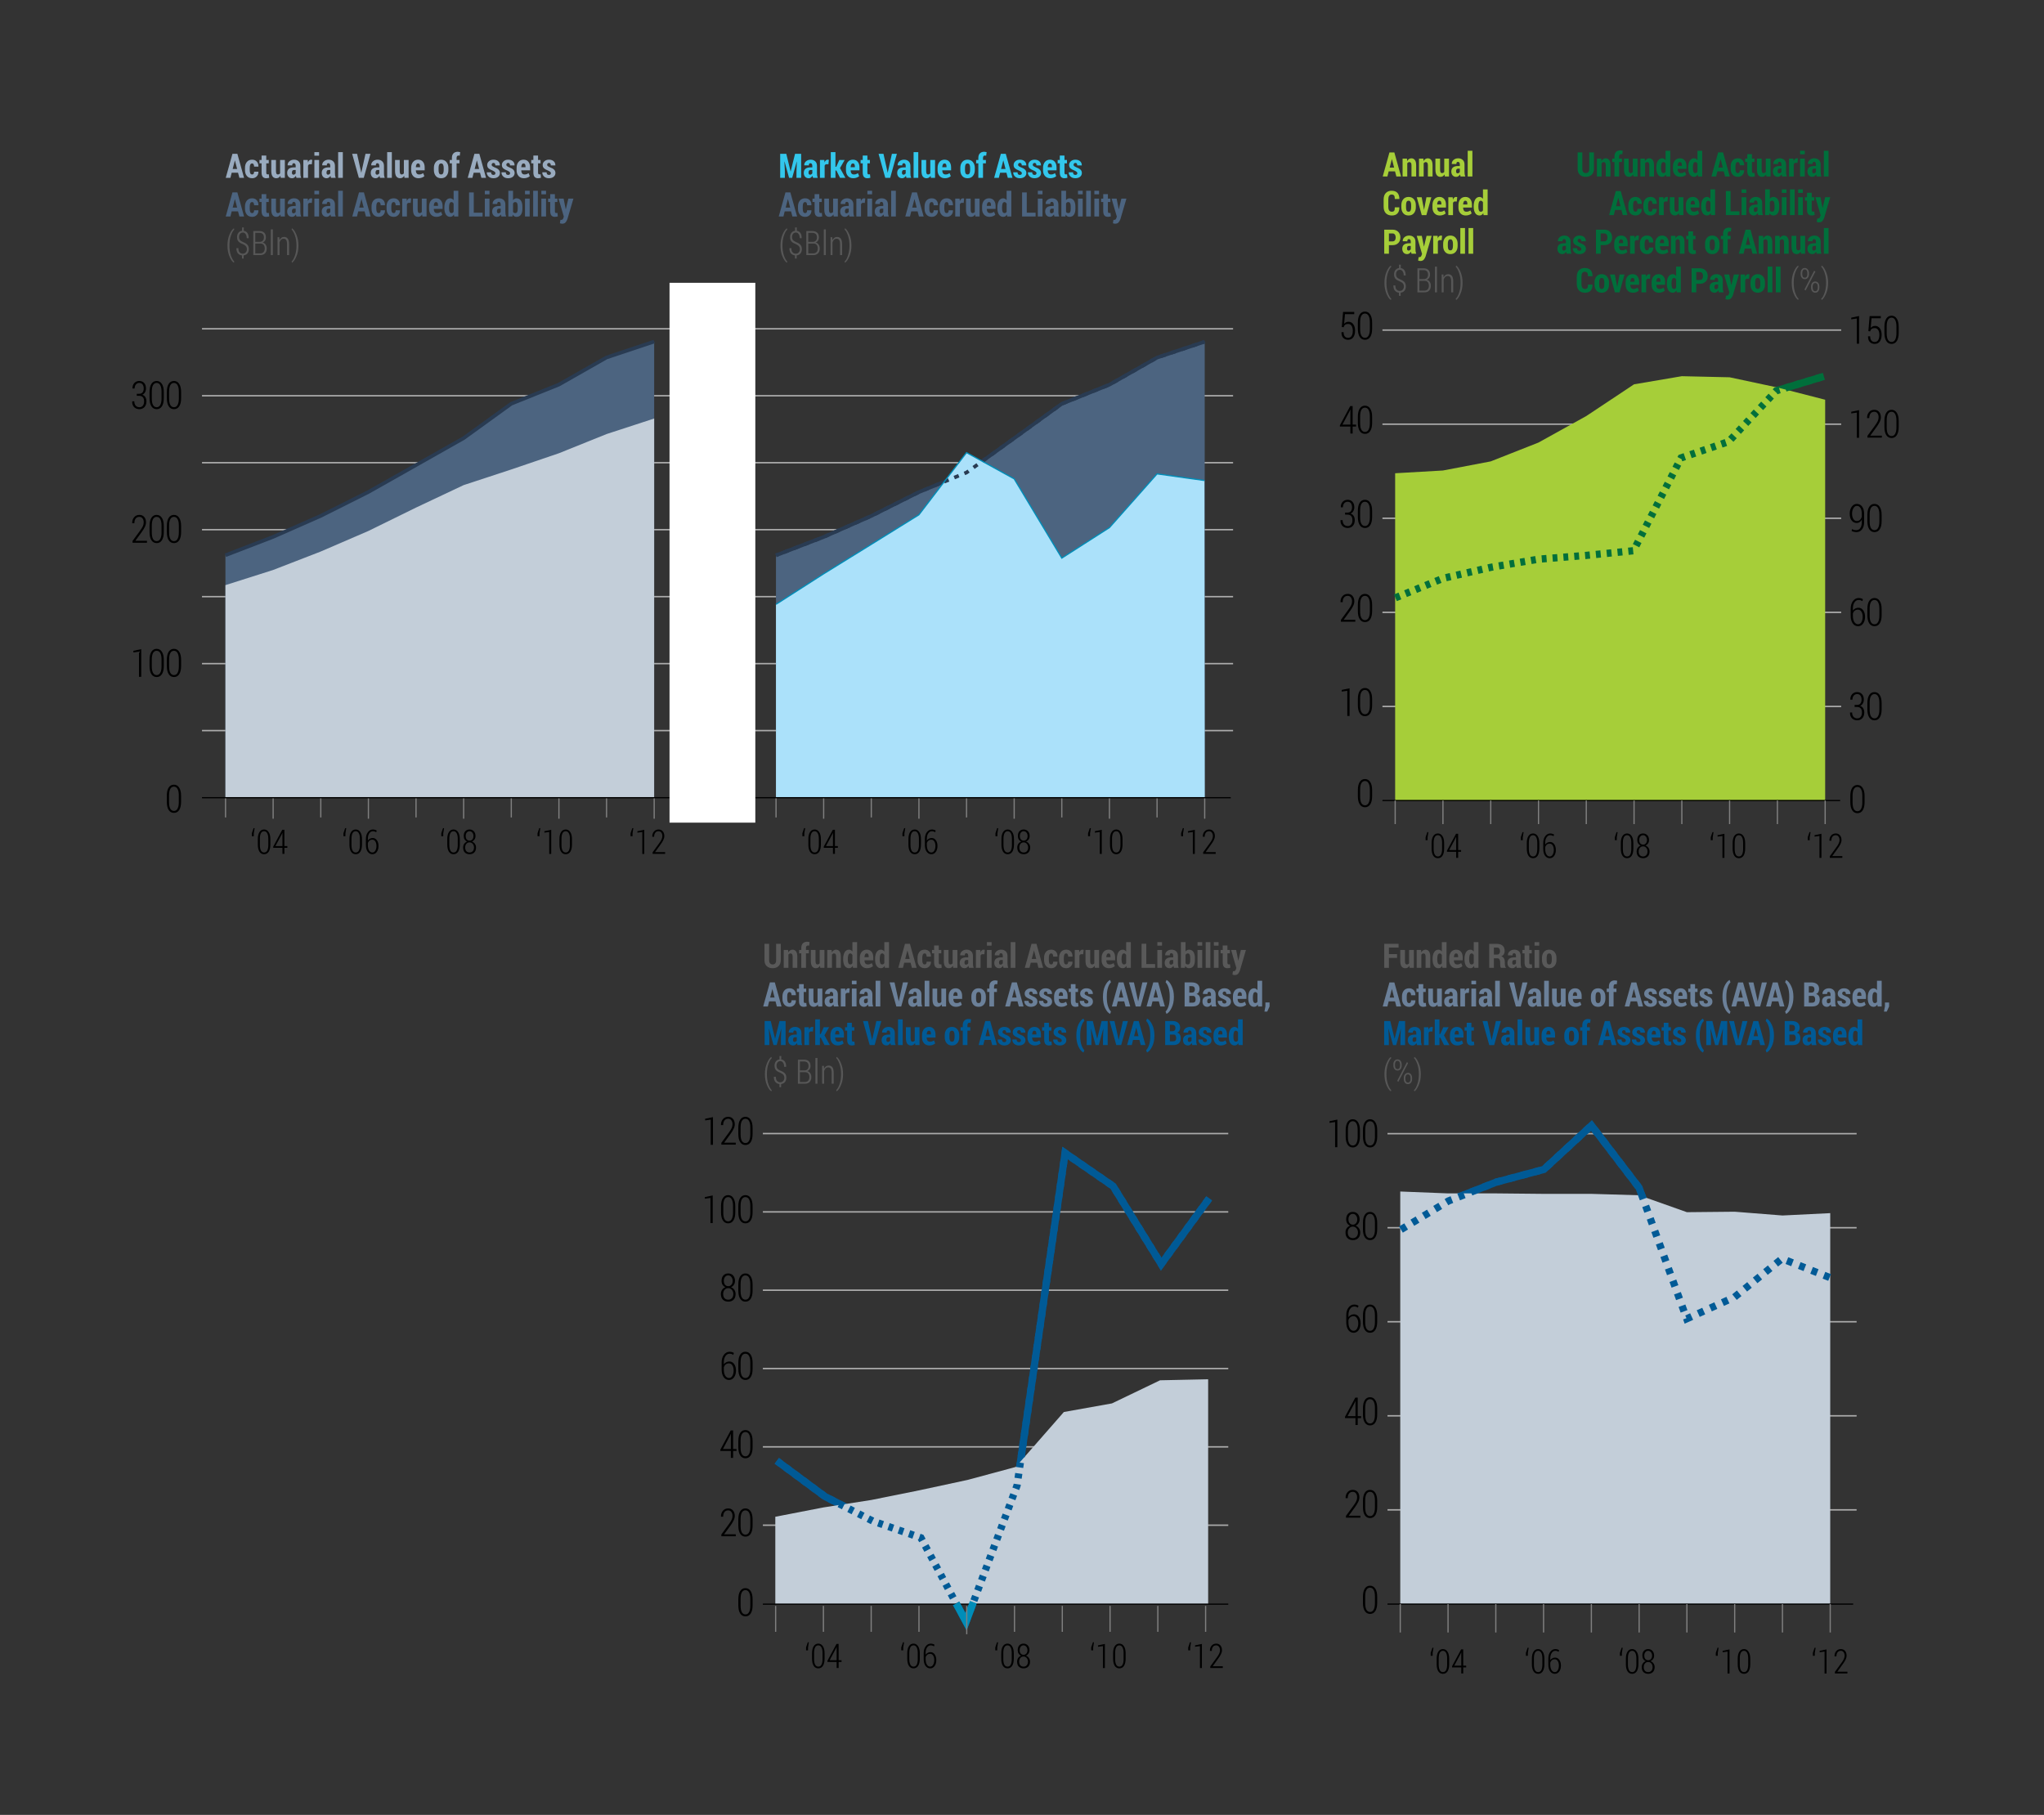 <?xml version="1.0" encoding="UTF-8"?>
<svg xmlns="http://www.w3.org/2000/svg" xmlns:xlink="http://www.w3.org/1999/xlink" width="423.385pt" height="375.94pt" viewBox="0 0 423.385 375.94" version="1.1">
<rect x="0" y="0" width="423.385" height="375.94" fill="#333333" stroke="none"/>
<defs>
<g>
<symbol overflow="visible" id="glyph0-0">
<path style="stroke:none;" d=""/>
</symbol>
<symbol overflow="visible" id="glyph0-1">
<path style="stroke:none;" d="M 3.391 -2.203 C 3.391 -1.473 3.258 -0.91 3 -0.516 C 2.738 -0.117 2.379 0.078 1.922 0.078 C 1.453 0.078 1.086 -0.117 0.828 -0.516 C 0.566 -0.91 0.438 -1.473 0.438 -2.203 L 0.438 -3.484 C 0.438 -4.211 0.566 -4.773 0.828 -5.172 C 1.086 -5.566 1.445 -5.766 1.906 -5.766 C 2.363 -5.766 2.723 -5.566 2.984 -5.172 C 3.254 -4.773 3.391 -4.211 3.391 -3.484 Z M 2.922 -3.562 C 2.922 -4.133 2.832 -4.578 2.656 -4.891 C 2.488 -5.203 2.238 -5.359 1.906 -5.359 C 1.582 -5.359 1.332 -5.203 1.156 -4.891 C 0.988 -4.578 0.906 -4.133 0.906 -3.562 L 0.906 -2.125 C 0.906 -1.551 0.988 -1.109 1.156 -0.797 C 1.332 -0.484 1.586 -0.328 1.922 -0.328 C 2.242 -0.328 2.488 -0.484 2.656 -0.797 C 2.832 -1.109 2.922 -1.551 2.922 -2.125 Z M 2.922 -3.562 "/>
</symbol>
<symbol overflow="visible" id="glyph0-2">
<path style="stroke:none;" d="M 2.25 0.031 L 1.781 0.031 L 1.781 -5.188 L 0.625 -5.016 L 0.625 -5.359 L 2.25 -5.703 Z M 2.25 0.031 "/>
</symbol>
<symbol overflow="visible" id="glyph0-3">
<path style="stroke:none;" d="M 3.438 0 L 0.453 0 L 0.453 -0.375 L 2 -2.484 C 2.281 -2.867 2.477 -3.188 2.594 -3.438 C 2.707 -3.695 2.766 -3.953 2.766 -4.203 C 2.766 -4.547 2.688 -4.82 2.531 -5.031 C 2.375 -5.25 2.156 -5.359 1.875 -5.359 C 1.531 -5.359 1.27 -5.238 1.094 -5 C 0.914 -4.77 0.828 -4.453 0.828 -4.047 L 0.391 -4.047 L 0.375 -4.062 C 0.363 -4.539 0.492 -4.941 0.766 -5.266 C 1.035 -5.598 1.406 -5.766 1.875 -5.766 C 2.289 -5.766 2.617 -5.625 2.859 -5.344 C 3.109 -5.062 3.234 -4.688 3.234 -4.219 C 3.234 -3.895 3.148 -3.57 2.984 -3.25 C 2.828 -2.926 2.609 -2.57 2.328 -2.188 L 1.031 -0.406 L 3.438 -0.406 Z M 3.438 0 "/>
</symbol>
<symbol overflow="visible" id="glyph0-4">
<path style="stroke:none;" d="M 1.328 -3.109 L 1.812 -3.109 C 2.133 -3.109 2.375 -3.207 2.531 -3.406 C 2.688 -3.613 2.766 -3.879 2.766 -4.203 C 2.766 -4.555 2.688 -4.836 2.531 -5.047 C 2.375 -5.254 2.145 -5.359 1.844 -5.359 C 1.551 -5.359 1.316 -5.25 1.141 -5.031 C 0.961 -4.82 0.875 -4.547 0.875 -4.203 L 0.438 -4.203 L 0.438 -4.219 C 0.426 -4.664 0.551 -5.035 0.812 -5.328 C 1.082 -5.617 1.426 -5.766 1.844 -5.766 C 2.27 -5.766 2.609 -5.625 2.859 -5.344 C 3.109 -5.07 3.234 -4.688 3.234 -4.188 C 3.234 -3.914 3.164 -3.66 3.031 -3.422 C 2.906 -3.191 2.719 -3.02 2.469 -2.906 C 2.758 -2.812 2.973 -2.645 3.109 -2.406 C 3.254 -2.164 3.328 -1.879 3.328 -1.547 C 3.328 -1.035 3.188 -0.633 2.906 -0.344 C 2.633 -0.062 2.285 0.078 1.859 0.078 C 1.43 0.078 1.07 -0.062 0.781 -0.344 C 0.5 -0.625 0.363 -1.016 0.375 -1.516 L 0.375 -1.547 L 0.812 -1.547 C 0.812 -1.18 0.906 -0.883 1.094 -0.656 C 1.289 -0.438 1.547 -0.328 1.859 -0.328 C 2.172 -0.328 2.41 -0.43 2.578 -0.641 C 2.754 -0.848 2.844 -1.145 2.844 -1.531 C 2.844 -1.926 2.754 -2.219 2.578 -2.406 C 2.41 -2.594 2.156 -2.688 1.812 -2.688 L 1.328 -2.688 Z M 1.328 -3.109 "/>
</symbol>
<symbol overflow="visible" id="glyph0-5">
<path style="stroke:none;" d="M 2.891 -1.844 L 3.594 -1.844 L 3.594 -1.438 L 2.891 -1.438 L 2.891 0 L 2.422 0 L 2.422 -1.438 L 0.25 -1.438 L 0.25 -1.703 L 2.391 -5.688 L 2.891 -5.688 Z M 0.781 -1.844 L 2.422 -1.844 L 2.422 -4.984 L 2.406 -4.984 L 2.266 -4.641 Z M 0.781 -1.844 "/>
</symbol>
<symbol overflow="visible" id="glyph0-6">
<path style="stroke:none;" d="M 2.156 -5.766 C 2.32 -5.766 2.484 -5.742 2.641 -5.703 C 2.797 -5.66 2.93 -5.598 3.047 -5.516 L 2.938 -5.125 C 2.82 -5.195 2.703 -5.254 2.578 -5.297 C 2.461 -5.336 2.32 -5.359 2.156 -5.359 C 1.812 -5.359 1.523 -5.191 1.297 -4.859 C 1.078 -4.535 0.969 -4.109 0.969 -3.578 L 0.969 -3.172 C 1.102 -3.348 1.27 -3.488 1.469 -3.594 C 1.664 -3.695 1.879 -3.75 2.109 -3.75 C 2.523 -3.75 2.859 -3.57 3.109 -3.219 C 3.359 -2.875 3.484 -2.422 3.484 -1.859 C 3.484 -1.297 3.348 -0.832 3.078 -0.469 C 2.816 -0.102 2.469 0.078 2.031 0.078 C 1.594 0.078 1.227 -0.113 0.938 -0.5 C 0.656 -0.895 0.516 -1.43 0.516 -2.109 L 0.516 -3.531 C 0.516 -4.195 0.672 -4.734 0.984 -5.141 C 1.305 -5.555 1.695 -5.766 2.156 -5.766 Z M 2 -3.359 C 1.758 -3.359 1.547 -3.285 1.359 -3.141 C 1.18 -3.004 1.051 -2.816 0.969 -2.578 L 0.969 -2.078 C 0.969 -1.535 1.066 -1.109 1.266 -0.797 C 1.473 -0.484 1.727 -0.328 2.031 -0.328 C 2.332 -0.328 2.566 -0.473 2.734 -0.766 C 2.91 -1.066 3 -1.43 3 -1.859 C 3 -2.305 2.91 -2.664 2.734 -2.938 C 2.566 -3.219 2.32 -3.359 2 -3.359 Z M 2 -3.359 "/>
</symbol>
<symbol overflow="visible" id="glyph0-7">
<path style="stroke:none;" d="M 3.281 -4.219 C 3.281 -3.914 3.203 -3.645 3.047 -3.406 C 2.898 -3.176 2.703 -3.016 2.453 -2.922 C 2.742 -2.805 2.973 -2.625 3.141 -2.375 C 3.316 -2.125 3.406 -1.836 3.406 -1.516 C 3.406 -0.992 3.266 -0.598 2.984 -0.328 C 2.703 -0.055 2.336 0.078 1.891 0.078 C 1.43 0.078 1.062 -0.055 0.781 -0.328 C 0.5 -0.598 0.359 -0.992 0.359 -1.516 C 0.359 -1.848 0.441 -2.133 0.609 -2.375 C 0.785 -2.625 1.02 -2.805 1.312 -2.922 C 1.051 -3.023 0.848 -3.191 0.703 -3.422 C 0.566 -3.648 0.5 -3.914 0.5 -4.219 C 0.5 -4.707 0.625 -5.086 0.875 -5.359 C 1.133 -5.629 1.469 -5.766 1.875 -5.766 C 2.281 -5.766 2.613 -5.629 2.875 -5.359 C 3.145 -5.086 3.281 -4.707 3.281 -4.219 Z M 2.938 -1.516 C 2.938 -1.867 2.832 -2.156 2.625 -2.375 C 2.426 -2.602 2.176 -2.719 1.875 -2.719 C 1.57 -2.719 1.32 -2.602 1.125 -2.375 C 0.926 -2.156 0.828 -1.867 0.828 -1.516 C 0.828 -1.141 0.922 -0.848 1.109 -0.641 C 1.305 -0.43 1.566 -0.328 1.891 -0.328 C 2.191 -0.328 2.441 -0.43 2.641 -0.641 C 2.836 -0.848 2.938 -1.141 2.938 -1.516 Z M 2.797 -4.219 C 2.797 -4.551 2.707 -4.82 2.531 -5.031 C 2.363 -5.25 2.145 -5.359 1.875 -5.359 C 1.602 -5.359 1.383 -5.254 1.219 -5.047 C 1.051 -4.836 0.969 -4.562 0.969 -4.219 C 0.969 -3.883 1.051 -3.617 1.219 -3.422 C 1.395 -3.223 1.617 -3.125 1.891 -3.125 C 2.148 -3.125 2.363 -3.223 2.531 -3.422 C 2.707 -3.617 2.797 -3.883 2.797 -4.219 Z M 2.797 -4.219 "/>
</symbol>
<symbol overflow="visible" id="glyph0-8">
<path style="stroke:none;" d="M 0.641 -2.578 L 0.906 -5.688 L 3.219 -5.688 L 3.219 -5.234 L 1.297 -5.234 L 1.125 -3.234 C 1.238 -3.359 1.363 -3.457 1.5 -3.531 C 1.633 -3.602 1.812 -3.645 2.031 -3.656 C 2.438 -3.656 2.766 -3.488 3.016 -3.156 C 3.266 -2.82 3.391 -2.375 3.391 -1.812 C 3.391 -1.238 3.266 -0.781 3.016 -0.438 C 2.773 -0.094 2.414 0.078 1.938 0.078 C 1.539 0.078 1.211 -0.051 0.953 -0.312 C 0.691 -0.57 0.566 -0.961 0.578 -1.484 L 0.594 -1.5 L 1.016 -1.5 C 1.016 -1.113 1.098 -0.82 1.266 -0.625 C 1.43 -0.426 1.656 -0.328 1.938 -0.328 C 2.258 -0.328 2.504 -0.453 2.672 -0.703 C 2.836 -0.961 2.922 -1.332 2.922 -1.812 C 2.922 -2.227 2.836 -2.562 2.672 -2.812 C 2.504 -3.07 2.27 -3.203 1.969 -3.203 C 1.688 -3.203 1.473 -3.145 1.328 -3.031 C 1.18 -2.914 1.078 -2.742 1.016 -2.516 Z M 0.641 -2.578 "/>
</symbol>
<symbol overflow="visible" id="glyph0-9">
<path style="stroke:none;" d="M 1.688 -0.328 C 2.031 -0.328 2.301 -0.469 2.5 -0.75 C 2.707 -1.039 2.812 -1.457 2.812 -2 L 2.812 -2.516 C 2.695 -2.285 2.547 -2.109 2.359 -1.984 C 2.18 -1.867 1.984 -1.812 1.766 -1.812 C 1.328 -1.812 0.973 -1.988 0.703 -2.344 C 0.441 -2.695 0.312 -3.164 0.312 -3.75 C 0.312 -4.32 0.453 -4.801 0.734 -5.188 C 1.016 -5.57 1.359 -5.766 1.766 -5.766 C 2.234 -5.766 2.602 -5.582 2.875 -5.219 C 3.156 -4.863 3.297 -4.348 3.297 -3.672 L 3.297 -2 C 3.297 -1.344 3.145 -0.832 2.844 -0.469 C 2.551 -0.102 2.164 0.078 1.688 0.078 C 1.531 0.078 1.363 0.055 1.188 0.016 C 1.02 -0.023 0.859 -0.082 0.703 -0.156 L 0.797 -0.562 C 0.93 -0.477 1.066 -0.414 1.203 -0.375 C 1.348 -0.344 1.508 -0.328 1.688 -0.328 Z M 1.766 -2.219 C 2.035 -2.219 2.258 -2.301 2.438 -2.469 C 2.613 -2.633 2.738 -2.844 2.812 -3.094 L 2.812 -3.703 C 2.812 -4.242 2.719 -4.656 2.531 -4.938 C 2.352 -5.219 2.102 -5.359 1.781 -5.359 C 1.5 -5.359 1.266 -5.195 1.078 -4.875 C 0.891 -4.562 0.797 -4.188 0.797 -3.75 C 0.797 -3.312 0.883 -2.945 1.062 -2.656 C 1.238 -2.363 1.473 -2.219 1.766 -2.219 Z M 1.766 -2.219 "/>
</symbol>
<symbol overflow="visible" id="glyph1-0">
<path style="stroke:none;" d=""/>
</symbol>
<symbol overflow="visible" id="glyph1-1">
<path style="stroke:none;" d="M 2.609 -1.062 L 1.297 -1.062 L 1.031 0 L 0.062 0 L 1.453 -4.984 L 2.469 -4.984 L 3.859 0 L 2.891 0 Z M 1.5 -1.844 L 2.422 -1.844 L 1.969 -3.594 L 1.953 -3.594 Z M 1.5 -1.844 "/>
</symbol>
<symbol overflow="visible" id="glyph1-2">
<path style="stroke:none;" d="M 1.203 -3.703 L 1.25 -3.188 C 1.344 -3.375 1.461 -3.516 1.609 -3.609 C 1.766 -3.711 1.93 -3.766 2.109 -3.766 C 2.422 -3.766 2.664 -3.645 2.844 -3.406 C 3.02 -3.176 3.109 -2.805 3.109 -2.297 L 3.109 0 L 2.141 0 L 2.141 -2.297 C 2.141 -2.547 2.102 -2.723 2.031 -2.828 C 1.957 -2.93 1.844 -2.984 1.688 -2.984 C 1.602 -2.984 1.523 -2.957 1.453 -2.906 C 1.379 -2.863 1.316 -2.805 1.266 -2.734 L 1.266 0 L 0.297 0 L 0.297 -3.703 Z M 1.203 -3.703 "/>
</symbol>
<symbol overflow="visible" id="glyph1-3">
<path style="stroke:none;" d="M 2.188 -0.422 C 2.094 -0.266 1.973 -0.141 1.828 -0.047 C 1.68 0.035 1.52 0.078 1.344 0.078 C 1.008 0.078 0.75 -0.047 0.562 -0.297 C 0.383 -0.547 0.297 -0.938 0.297 -1.469 L 0.297 -3.703 L 1.266 -3.703 L 1.266 -1.453 C 1.266 -1.191 1.297 -1 1.359 -0.875 C 1.422 -0.758 1.516 -0.703 1.641 -0.703 C 1.742 -0.703 1.836 -0.723 1.922 -0.766 C 2.004 -0.805 2.07 -0.863 2.125 -0.938 L 2.125 -3.703 L 3.109 -3.703 L 3.109 0 L 2.25 0 Z M 2.188 -0.422 "/>
</symbol>
<symbol overflow="visible" id="glyph1-4">
<path style="stroke:none;" d="M 2.109 0 C 2.086 -0.062 2.066 -0.129 2.047 -0.203 C 2.023 -0.273 2.008 -0.348 2 -0.422 C 1.906 -0.273 1.789 -0.156 1.656 -0.062 C 1.531 0.031 1.379 0.078 1.203 0.078 C 0.898 0.078 0.656 -0.02 0.469 -0.219 C 0.281 -0.426 0.188 -0.695 0.188 -1.031 C 0.188 -1.395 0.301 -1.676 0.531 -1.875 C 0.77 -2.07 1.125 -2.172 1.594 -2.172 L 1.953 -2.172 L 1.953 -2.484 C 1.953 -2.66 1.914 -2.797 1.844 -2.891 C 1.781 -2.984 1.688 -3.031 1.562 -3.031 C 1.445 -3.031 1.363 -2.992 1.312 -2.922 C 1.258 -2.848 1.234 -2.734 1.234 -2.578 L 0.297 -2.594 L 0.281 -2.609 C 0.27 -2.93 0.391 -3.203 0.641 -3.422 C 0.891 -3.648 1.219 -3.766 1.625 -3.766 C 2.008 -3.766 2.32 -3.648 2.562 -3.422 C 2.801 -3.203 2.922 -2.883 2.922 -2.469 L 2.922 -0.969 C 2.922 -0.789 2.93 -0.625 2.953 -0.469 C 2.984 -0.312 3.023 -0.156 3.078 0 Z M 1.484 -0.656 C 1.578 -0.656 1.664 -0.68 1.75 -0.734 C 1.832 -0.785 1.898 -0.852 1.953 -0.938 L 1.953 -1.625 L 1.594 -1.625 C 1.438 -1.625 1.328 -1.57 1.266 -1.469 C 1.203 -1.363 1.172 -1.234 1.172 -1.078 C 1.172 -0.953 1.195 -0.848 1.25 -0.766 C 1.312 -0.691 1.391 -0.656 1.484 -0.656 Z M 1.484 -0.656 "/>
</symbol>
<symbol overflow="visible" id="glyph1-5">
<path style="stroke:none;" d="M 1.328 0 L 0.359 0 L 0.359 -5.328 L 1.328 -5.328 Z M 1.328 0 "/>
</symbol>
<symbol overflow="visible" id="glyph1-6">
<path style="stroke:none;" d="M 3.5 -1.609 L 3.5 -1.578 C 3.508 -1.035 3.379 -0.625 3.109 -0.344 C 2.848 -0.062 2.461 0.078 1.953 0.078 C 1.43 0.078 1.016 -0.078 0.703 -0.391 C 0.398 -0.711 0.25 -1.164 0.25 -1.75 L 0.25 -3.234 C 0.25 -3.805 0.395 -4.25 0.688 -4.562 C 0.988 -4.883 1.391 -5.047 1.891 -5.047 C 2.422 -5.047 2.82 -4.906 3.094 -4.625 C 3.363 -4.344 3.504 -3.926 3.516 -3.375 L 3.5 -3.344 L 2.562 -3.344 C 2.57 -3.676 2.523 -3.91 2.422 -4.047 C 2.328 -4.191 2.148 -4.266 1.891 -4.266 C 1.672 -4.266 1.504 -4.176 1.391 -4 C 1.273 -3.832 1.219 -3.578 1.219 -3.234 L 1.219 -1.75 C 1.219 -1.395 1.281 -1.129 1.406 -0.953 C 1.531 -0.785 1.711 -0.703 1.953 -0.703 C 2.18 -0.703 2.344 -0.77 2.438 -0.906 C 2.531 -1.039 2.57 -1.273 2.562 -1.609 Z M 3.5 -1.609 "/>
</symbol>
<symbol overflow="visible" id="glyph1-7">
<path style="stroke:none;" d="M 0.203 -2.078 C 0.203 -2.566 0.332 -2.969 0.594 -3.281 C 0.852 -3.602 1.223 -3.766 1.703 -3.766 C 2.172 -3.766 2.535 -3.602 2.797 -3.281 C 3.066 -2.969 3.203 -2.566 3.203 -2.078 L 3.203 -1.609 C 3.203 -1.109 3.066 -0.703 2.797 -0.391 C 2.535 -0.078 2.172 0.078 1.703 0.078 C 1.223 0.078 0.852 -0.078 0.594 -0.391 C 0.332 -0.703 0.203 -1.109 0.203 -1.609 Z M 1.172 -1.609 C 1.172 -1.328 1.207 -1.102 1.281 -0.938 C 1.363 -0.781 1.504 -0.703 1.703 -0.703 C 1.891 -0.703 2.023 -0.781 2.109 -0.938 C 2.191 -1.102 2.234 -1.328 2.234 -1.609 L 2.234 -2.078 C 2.234 -2.348 2.191 -2.566 2.109 -2.734 C 2.023 -2.898 1.891 -2.984 1.703 -2.984 C 1.504 -2.984 1.363 -2.898 1.281 -2.734 C 1.207 -2.566 1.172 -2.348 1.172 -2.078 Z M 1.172 -1.609 "/>
</symbol>
<symbol overflow="visible" id="glyph1-8">
<path style="stroke:none;" d="M 1.5 -1.391 L 1.547 -1.109 L 1.562 -1.109 L 1.609 -1.391 L 2.047 -3.703 L 3.062 -3.703 L 2.031 0 L 1.078 0 L 0.047 -3.703 L 1.062 -3.703 Z M 1.5 -1.391 "/>
</symbol>
<symbol overflow="visible" id="glyph1-9">
<path style="stroke:none;" d="M 1.75 0.078 C 1.289 0.078 0.922 -0.07 0.641 -0.375 C 0.367 -0.688 0.234 -1.078 0.234 -1.547 L 0.234 -2.062 C 0.234 -2.562 0.359 -2.969 0.609 -3.281 C 0.867 -3.602 1.223 -3.766 1.672 -3.766 C 2.109 -3.766 2.441 -3.617 2.672 -3.328 C 2.91 -3.047 3.031 -2.656 3.031 -2.156 L 3.031 -1.562 L 1.203 -1.562 L 1.203 -1.547 C 1.203 -1.297 1.254 -1.094 1.359 -0.938 C 1.473 -0.781 1.645 -0.703 1.875 -0.703 C 2.051 -0.703 2.195 -0.723 2.312 -0.766 C 2.426 -0.805 2.562 -0.875 2.719 -0.969 L 2.969 -0.359 C 2.844 -0.234 2.672 -0.129 2.453 -0.047 C 2.242 0.035 2.008 0.078 1.75 0.078 Z M 1.672 -2.984 C 1.516 -2.984 1.398 -2.91 1.328 -2.766 C 1.254 -2.629 1.211 -2.441 1.203 -2.203 L 2.078 -2.203 L 2.078 -2.344 C 2.078 -2.551 2.047 -2.707 1.984 -2.812 C 1.922 -2.926 1.816 -2.984 1.672 -2.984 Z M 1.672 -2.984 "/>
</symbol>
<symbol overflow="visible" id="glyph1-10">
<path style="stroke:none;" d="M 2.062 -2.812 L 1.703 -2.828 C 1.598 -2.828 1.508 -2.801 1.438 -2.75 C 1.375 -2.695 1.32 -2.625 1.281 -2.531 L 1.281 0 L 0.312 0 L 0.312 -3.703 L 1.219 -3.703 L 1.266 -3.203 L 1.281 -3.203 C 1.332 -3.379 1.41 -3.516 1.516 -3.609 C 1.629 -3.711 1.754 -3.766 1.891 -3.766 C 1.93 -3.766 1.977 -3.758 2.031 -3.75 C 2.082 -3.75 2.125 -3.738 2.156 -3.719 Z M 2.062 -2.812 "/>
</symbol>
<symbol overflow="visible" id="glyph1-11">
<path style="stroke:none;" d="M 0.188 -1.828 C 0.188 -2.41 0.289 -2.879 0.5 -3.234 C 0.719 -3.586 1.02 -3.766 1.406 -3.766 C 1.551 -3.766 1.68 -3.727 1.797 -3.656 C 1.91 -3.594 2.016 -3.5 2.109 -3.375 L 2.109 -5.328 L 3.078 -5.328 L 3.078 0 L 2.234 0 L 2.172 -0.406 C 2.078 -0.25 1.969 -0.129 1.844 -0.047 C 1.719 0.035 1.57 0.078 1.406 0.078 C 1.02 0.078 0.719 -0.086 0.5 -0.422 C 0.289 -0.766 0.188 -1.207 0.188 -1.75 Z M 1.156 -1.75 C 1.156 -1.426 1.191 -1.172 1.266 -0.984 C 1.348 -0.797 1.477 -0.703 1.656 -0.703 C 1.758 -0.703 1.848 -0.723 1.922 -0.766 C 1.992 -0.816 2.055 -0.891 2.109 -0.984 L 2.109 -2.656 C 2.055 -2.758 1.992 -2.836 1.922 -2.891 C 1.848 -2.953 1.766 -2.984 1.672 -2.984 C 1.484 -2.984 1.348 -2.879 1.266 -2.672 C 1.191 -2.461 1.156 -2.18 1.156 -1.828 Z M 1.156 -1.75 "/>
</symbol>
<symbol overflow="visible" id="glyph1-12">
<path style="stroke:none;" d="M 1.344 -1.781 L 1.344 0 L 0.375 0 L 0.375 -4.984 L 2.109 -4.984 C 2.598 -4.984 2.988 -4.832 3.281 -4.531 C 3.57 -4.238 3.719 -3.852 3.719 -3.375 C 3.719 -2.895 3.57 -2.508 3.281 -2.219 C 2.988 -1.926 2.598 -1.781 2.109 -1.781 Z M 1.344 -2.562 L 2.109 -2.562 C 2.316 -2.562 2.473 -2.633 2.578 -2.781 C 2.691 -2.938 2.75 -3.133 2.75 -3.375 C 2.75 -3.613 2.691 -3.812 2.578 -3.969 C 2.473 -4.125 2.316 -4.203 2.109 -4.203 L 1.344 -4.203 Z M 1.344 -2.562 "/>
</symbol>
<symbol overflow="visible" id="glyph1-13">
<path style="stroke:none;" d="M 1.5 -1.516 L 1.516 -1.484 L 2.047 -3.703 L 3.094 -3.703 L 1.844 0.562 C 1.75 0.82 1.625 1.039 1.469 1.219 C 1.312 1.406 1.07 1.5 0.75 1.5 C 0.664 1.5 0.594 1.488 0.531 1.469 C 0.477 1.457 0.398 1.438 0.297 1.406 L 0.406 0.688 C 0.445 0.695 0.473 0.703 0.484 0.703 C 0.504 0.703 0.523 0.703 0.547 0.703 C 0.691 0.703 0.797 0.664 0.859 0.594 C 0.93 0.52 0.984 0.422 1.016 0.297 L 1.109 0.031 L 0.016 -3.703 L 1.062 -3.703 Z M 1.5 -1.516 "/>
</symbol>
<symbol overflow="visible" id="glyph1-14">
<path style="stroke:none;" d="M 1.672 -0.703 C 1.797 -0.703 1.891 -0.75 1.953 -0.844 C 2.023 -0.945 2.062 -1.094 2.062 -1.281 L 2.953 -1.281 L 2.953 -1.25 C 2.961 -0.863 2.844 -0.547 2.594 -0.297 C 2.352 -0.047 2.047 0.078 1.672 0.078 C 1.191 0.078 0.82 -0.078 0.562 -0.391 C 0.301 -0.703 0.172 -1.109 0.172 -1.609 L 0.172 -2.078 C 0.172 -2.566 0.297 -2.969 0.547 -3.281 C 0.805 -3.602 1.176 -3.766 1.656 -3.766 C 2.062 -3.766 2.379 -3.633 2.609 -3.375 C 2.848 -3.125 2.961 -2.781 2.953 -2.344 L 2.953 -2.328 L 2.062 -2.328 C 2.062 -2.523 2.023 -2.68 1.953 -2.797 C 1.891 -2.922 1.789 -2.984 1.656 -2.984 C 1.469 -2.984 1.336 -2.898 1.266 -2.734 C 1.191 -2.578 1.156 -2.359 1.156 -2.078 L 1.156 -1.609 C 1.156 -1.328 1.191 -1.102 1.266 -0.938 C 1.336 -0.781 1.473 -0.703 1.672 -0.703 Z M 1.672 -0.703 "/>
</symbol>
<symbol overflow="visible" id="glyph1-15">
<path style="stroke:none;" d="M 1.469 -4.625 L 1.469 -3.703 L 1.984 -3.703 L 1.984 -3 L 1.469 -3 L 1.469 -1.141 C 1.469 -0.984 1.488 -0.875 1.531 -0.812 C 1.57 -0.75 1.633 -0.719 1.719 -0.719 C 1.77 -0.719 1.816 -0.719 1.859 -0.719 C 1.898 -0.727 1.945 -0.738 2 -0.75 L 2.078 -0.016 C 1.973 0.016 1.875 0.035 1.781 0.047 C 1.688 0.066 1.582 0.078 1.469 0.078 C 1.156 0.078 0.914 -0.016 0.75 -0.203 C 0.582 -0.398 0.5 -0.711 0.5 -1.141 L 0.5 -3 L 0.062 -3 L 0.062 -3.703 L 0.5 -3.703 L 0.5 -4.625 Z M 1.469 -4.625 "/>
</symbol>
<symbol overflow="visible" id="glyph1-16">
<path style="stroke:none;" d="M 1.328 0 L 0.359 0 L 0.359 -3.703 L 1.328 -3.703 Z M 1.328 -4.594 L 0.359 -4.594 L 0.359 -5.328 L 1.328 -5.328 Z M 1.328 -4.594 "/>
</symbol>
<symbol overflow="visible" id="glyph1-17">
<path style="stroke:none;" d=""/>
</symbol>
<symbol overflow="visible" id="glyph1-18">
<path style="stroke:none;" d="M 1.875 -1.266 L 1.922 -1.078 L 1.938 -1.078 L 1.969 -1.266 L 2.797 -4.984 L 3.828 -4.984 L 2.438 0 L 1.422 0 L 0.031 -4.984 L 1.047 -4.984 Z M 1.875 -1.266 "/>
</symbol>
<symbol overflow="visible" id="glyph1-19">
<path style="stroke:none;" d="M 0.531 0 L 0.531 -3 L 0.078 -3 L 0.078 -3.703 L 0.531 -3.703 L 0.531 -4.109 C 0.531 -4.523 0.633 -4.844 0.844 -5.062 C 1.062 -5.289 1.363 -5.406 1.75 -5.406 C 1.832 -5.406 1.91 -5.395 1.984 -5.375 C 2.055 -5.363 2.145 -5.348 2.25 -5.328 L 2.156 -4.594 C 2.113 -4.594 2.07 -4.598 2.031 -4.609 C 1.988 -4.617 1.938 -4.625 1.875 -4.625 C 1.758 -4.625 1.664 -4.578 1.594 -4.484 C 1.531 -4.398 1.5 -4.273 1.5 -4.109 L 1.5 -3.703 L 2.094 -3.703 L 2.094 -3 L 1.5 -3 L 1.5 0 Z M 0.531 0 "/>
</symbol>
<symbol overflow="visible" id="glyph1-20">
<path style="stroke:none;" d="M 1.922 -0.969 C 1.922 -1.07 1.879 -1.16 1.797 -1.234 C 1.711 -1.316 1.555 -1.41 1.328 -1.516 C 0.953 -1.66 0.672 -1.816 0.484 -1.984 C 0.305 -2.16 0.219 -2.391 0.219 -2.672 C 0.219 -2.973 0.336 -3.227 0.578 -3.438 C 0.816 -3.656 1.129 -3.766 1.516 -3.766 C 1.93 -3.766 2.258 -3.656 2.5 -3.438 C 2.738 -3.219 2.852 -2.938 2.844 -2.594 L 2.844 -2.578 L 1.906 -2.578 C 1.906 -2.734 1.875 -2.859 1.812 -2.953 C 1.75 -3.047 1.648 -3.094 1.516 -3.094 C 1.41 -3.094 1.32 -3.055 1.25 -2.984 C 1.176 -2.91 1.141 -2.82 1.141 -2.719 C 1.141 -2.613 1.176 -2.523 1.25 -2.453 C 1.32 -2.391 1.477 -2.301 1.719 -2.188 C 2.102 -2.051 2.391 -1.891 2.578 -1.703 C 2.766 -1.523 2.859 -1.289 2.859 -1 C 2.859 -0.688 2.734 -0.426 2.484 -0.219 C 2.234 -0.02 1.906 0.078 1.5 0.078 C 1.07 0.078 0.734 -0.047 0.484 -0.297 C 0.234 -0.547 0.117 -0.828 0.141 -1.141 L 0.141 -1.156 L 1.031 -1.156 C 1.031 -0.969 1.07 -0.828 1.156 -0.734 C 1.25 -0.648 1.375 -0.609 1.531 -0.609 C 1.656 -0.609 1.75 -0.641 1.812 -0.703 C 1.883 -0.766 1.922 -0.852 1.922 -0.969 Z M 1.922 -0.969 "/>
</symbol>
<symbol overflow="visible" id="glyph1-21">
<path style="stroke:none;" d="M 1.344 -0.781 L 3.172 -0.781 L 3.172 0 L 0.375 0 L 0.375 -4.984 L 1.344 -4.984 Z M 1.344 -0.781 "/>
</symbol>
<symbol overflow="visible" id="glyph1-22">
<path style="stroke:none;" d="M 3.219 -1.562 C 3.219 -1.062 3.113 -0.66 2.906 -0.359 C 2.695 -0.066 2.395 0.078 2 0.078 C 1.82 0.078 1.664 0.035 1.531 -0.047 C 1.406 -0.129 1.301 -0.242 1.219 -0.391 L 1.156 0 L 0.312 0 L 0.312 -5.328 L 1.281 -5.328 L 1.281 -3.391 C 1.375 -3.504 1.477 -3.594 1.594 -3.656 C 1.707 -3.727 1.836 -3.766 1.984 -3.766 C 2.391 -3.766 2.695 -3.609 2.906 -3.297 C 3.113 -2.992 3.219 -2.582 3.219 -2.062 Z M 2.25 -2.062 C 2.25 -2.352 2.211 -2.578 2.141 -2.734 C 2.066 -2.898 1.93 -2.984 1.734 -2.984 C 1.629 -2.984 1.539 -2.957 1.469 -2.906 C 1.395 -2.852 1.332 -2.781 1.281 -2.688 L 1.281 -0.953 C 1.332 -0.867 1.395 -0.805 1.469 -0.766 C 1.539 -0.723 1.633 -0.703 1.75 -0.703 C 1.938 -0.703 2.066 -0.773 2.141 -0.922 C 2.211 -1.066 2.25 -1.281 2.25 -1.562 Z M 2.25 -2.062 "/>
</symbol>
<symbol overflow="visible" id="glyph1-23">
<path style="stroke:none;" d="M 1.625 -4.984 L 2.516 -1.328 L 2.531 -1.328 L 3.438 -4.984 L 4.703 -4.984 L 4.703 0 L 3.734 0 L 3.734 -1.453 L 3.812 -3.375 L 3.797 -3.391 L 2.844 0 L 2.203 0 L 1.266 -3.359 L 1.234 -3.359 L 1.328 -1.453 L 1.328 0 L 0.359 0 L 0.359 -4.984 Z M 1.625 -4.984 "/>
</symbol>
<symbol overflow="visible" id="glyph1-24">
<path style="stroke:none;" d="M 1.469 -1.531 L 1.281 -1.531 L 1.281 0 L 0.312 0 L 0.312 -5.328 L 1.281 -5.328 L 1.281 -2.297 L 1.453 -2.297 L 2.078 -3.703 L 3.188 -3.703 L 2.219 -2.031 L 3.344 0 L 2.234 0 Z M 1.469 -1.531 "/>
</symbol>
<symbol overflow="visible" id="glyph1-25">
<path style="stroke:none;" d="M 3.703 -4.984 L 3.703 -1.594 C 3.703 -1.062 3.547 -0.648 3.234 -0.359 C 2.922 -0.066 2.516 0.078 2.016 0.078 C 1.504 0.078 1.094 -0.066 0.781 -0.359 C 0.477 -0.648 0.328 -1.062 0.328 -1.594 L 0.328 -4.984 L 1.297 -4.984 L 1.297 -1.594 C 1.297 -1.289 1.359 -1.066 1.484 -0.922 C 1.609 -0.773 1.785 -0.703 2.016 -0.703 C 2.242 -0.703 2.422 -0.77 2.547 -0.906 C 2.672 -1.039 2.734 -1.27 2.734 -1.594 L 2.734 -4.984 Z M 3.703 -4.984 "/>
</symbol>
<symbol overflow="visible" id="glyph1-26">
<path style="stroke:none;" d="M 0.375 -2.016 C 0.375 -2.891 0.52 -3.641 0.812 -4.266 C 1.113 -4.891 1.453 -5.297 1.828 -5.484 L 1.859 -5.484 L 2.031 -5 C 1.789 -4.781 1.586 -4.422 1.422 -3.922 C 1.254 -3.422 1.172 -2.789 1.172 -2.031 L 1.172 -1.938 C 1.172 -1.176 1.254 -0.547 1.422 -0.047 C 1.586 0.453 1.789 0.816 2.031 1.047 L 1.859 1.531 L 1.828 1.531 C 1.453 1.344 1.113 0.938 0.812 0.312 C 0.52 -0.312 0.375 -1.062 0.375 -1.938 Z M 0.375 -2.016 "/>
</symbol>
<symbol overflow="visible" id="glyph1-27">
<path style="stroke:none;" d="M 1.844 -1.938 C 1.844 -1.082 1.688 -0.336 1.375 0.297 C 1.062 0.93 0.711 1.344 0.328 1.531 L 0.312 1.531 L 0.125 1.047 C 0.363 0.828 0.566 0.469 0.734 -0.031 C 0.898 -0.539 0.984 -1.176 0.984 -1.938 L 0.984 -2.031 C 0.984 -2.781 0.898 -3.406 0.734 -3.906 C 0.566 -4.414 0.363 -4.781 0.125 -5 L 0.312 -5.484 L 0.328 -5.484 C 0.711 -5.305 1.062 -4.895 1.375 -4.25 C 1.688 -3.613 1.844 -2.867 1.844 -2.016 Z M 1.844 -1.938 "/>
</symbol>
<symbol overflow="visible" id="glyph1-28">
<path style="stroke:none;" d="M 0.375 0 L 0.375 -4.984 L 1.844 -4.984 C 2.352 -4.984 2.75 -4.867 3.031 -4.641 C 3.32 -4.41 3.469 -4.066 3.469 -3.609 C 3.469 -3.379 3.414 -3.172 3.312 -2.984 C 3.207 -2.797 3.051 -2.66 2.844 -2.578 C 3.102 -2.516 3.297 -2.379 3.422 -2.172 C 3.547 -1.961 3.609 -1.723 3.609 -1.453 C 3.609 -0.973 3.473 -0.609 3.203 -0.359 C 2.93 -0.117 2.539 0 2.031 0 Z M 1.344 -2.188 L 1.344 -0.781 L 2.031 -0.781 C 2.238 -0.781 2.395 -0.836 2.5 -0.953 C 2.602 -1.066 2.656 -1.234 2.656 -1.453 C 2.656 -1.691 2.609 -1.875 2.516 -2 C 2.43 -2.125 2.297 -2.188 2.109 -2.188 Z M 1.344 -2.875 L 1.891 -2.875 C 2.086 -2.875 2.238 -2.93 2.344 -3.047 C 2.445 -3.16 2.5 -3.32 2.5 -3.531 C 2.5 -3.758 2.441 -3.926 2.328 -4.031 C 2.223 -4.145 2.062 -4.203 1.844 -4.203 L 1.344 -4.203 Z M 1.344 -2.875 "/>
</symbol>
<symbol overflow="visible" id="glyph1-29">
<path style="stroke:none;" d="M 1.219 0 L 0.734 1.062 L 0.156 1.062 L 0.359 -0.031 L 0.359 -0.828 L 1.219 -0.828 Z M 1.219 0 "/>
</symbol>
<symbol overflow="visible" id="glyph1-30">
<path style="stroke:none;" d="M 3.031 -2.062 L 1.344 -2.062 L 1.344 0 L 0.375 0 L 0.375 -4.984 L 3.344 -4.984 L 3.344 -4.203 L 1.344 -4.203 L 1.344 -2.844 L 3.031 -2.844 Z M 3.031 -2.062 "/>
</symbol>
<symbol overflow="visible" id="glyph1-31">
<path style="stroke:none;" d="M 1.344 -1.984 L 1.344 0 L 0.375 0 L 0.375 -4.969 L 2 -4.969 C 2.488 -4.969 2.875 -4.836 3.156 -4.578 C 3.438 -4.328 3.578 -3.969 3.578 -3.5 C 3.578 -3.25 3.52 -3.023 3.406 -2.828 C 3.289 -2.641 3.117 -2.492 2.891 -2.391 C 3.148 -2.297 3.332 -2.148 3.438 -1.953 C 3.551 -1.754 3.609 -1.504 3.609 -1.203 L 3.609 -0.844 C 3.609 -0.707 3.625 -0.562 3.656 -0.406 C 3.688 -0.25 3.742 -0.141 3.828 -0.078 L 3.828 0 L 2.828 0 C 2.742 -0.07 2.691 -0.191 2.672 -0.359 C 2.648 -0.523 2.641 -0.691 2.641 -0.859 L 2.641 -1.203 C 2.641 -1.441 2.586 -1.629 2.484 -1.766 C 2.391 -1.91 2.242 -1.984 2.047 -1.984 Z M 1.344 -2.75 L 2 -2.75 C 2.195 -2.75 2.348 -2.812 2.453 -2.938 C 2.555 -3.062 2.609 -3.234 2.609 -3.453 C 2.609 -3.68 2.555 -3.863 2.453 -4 C 2.348 -4.133 2.195 -4.203 2 -4.203 L 1.344 -4.203 Z M 1.344 -2.75 "/>
</symbol>
<symbol overflow="visible" id="glyph2-0">
<path style="stroke:none;" d=""/>
</symbol>
<symbol overflow="visible" id="glyph2-1">
<path style="stroke:none;" d="M 0.422 -2.016 C 0.422 -2.828 0.555 -3.562 0.828 -4.219 C 1.109 -4.883 1.41 -5.328 1.734 -5.547 L 1.75 -5.547 L 1.828 -5.297 C 1.566 -5.055 1.332 -4.633 1.125 -4.031 C 0.926 -3.438 0.828 -2.766 0.828 -2.016 L 0.828 -1.953 C 0.828 -1.203 0.926 -0.531 1.125 0.062 C 1.332 0.664 1.566 1.086 1.828 1.328 L 1.75 1.578 L 1.734 1.578 C 1.398 1.348 1.098 0.91 0.828 0.266 C 0.555 -0.379 0.422 -1.117 0.422 -1.953 Z M 0.422 -2.016 "/>
</symbol>
<symbol overflow="visible" id="glyph2-2">
<path style="stroke:none;" d="M 2.531 -1.234 C 2.531 -1.484 2.461 -1.688 2.328 -1.844 C 2.203 -2 1.977 -2.148 1.656 -2.297 C 1.258 -2.441 0.969 -2.617 0.781 -2.828 C 0.594 -3.047 0.5 -3.348 0.5 -3.734 C 0.5 -4.098 0.594 -4.395 0.781 -4.625 C 0.969 -4.863 1.219 -5 1.531 -5.031 L 1.531 -5.734 L 1.891 -5.734 L 1.891 -5.031 C 2.211 -4.988 2.461 -4.836 2.641 -4.578 C 2.816 -4.316 2.906 -3.957 2.906 -3.5 L 2.5 -3.5 C 2.5 -3.844 2.426 -4.125 2.281 -4.344 C 2.145 -4.562 1.953 -4.672 1.703 -4.672 C 1.441 -4.672 1.242 -4.582 1.109 -4.406 C 0.973 -4.227 0.906 -4.008 0.906 -3.75 C 0.906 -3.488 0.969 -3.281 1.094 -3.125 C 1.219 -2.969 1.453 -2.816 1.797 -2.672 C 2.191 -2.516 2.477 -2.332 2.656 -2.125 C 2.844 -1.914 2.938 -1.617 2.938 -1.234 C 2.938 -0.859 2.836 -0.555 2.641 -0.328 C 2.453 -0.109 2.191 0.02 1.859 0.062 L 1.859 0.719 L 1.516 0.719 L 1.516 0.062 C 1.18 0.031 0.906 -0.102 0.688 -0.344 C 0.469 -0.582 0.359 -0.945 0.359 -1.438 L 0.766 -1.438 C 0.766 -1.031 0.852 -0.738 1.031 -0.562 C 1.207 -0.383 1.422 -0.297 1.672 -0.297 C 1.93 -0.297 2.141 -0.383 2.297 -0.562 C 2.453 -0.738 2.531 -0.961 2.531 -1.234 Z M 2.531 -1.234 "/>
</symbol>
<symbol overflow="visible" id="glyph2-3">
<path style="stroke:none;" d=""/>
</symbol>
<symbol overflow="visible" id="glyph2-4">
<path style="stroke:none;" d="M 0.562 0 L 0.562 -4.984 L 1.812 -4.984 C 2.238 -4.984 2.57 -4.875 2.812 -4.656 C 3.051 -4.438 3.172 -4.109 3.172 -3.672 C 3.172 -3.41 3.109 -3.188 2.984 -3 C 2.859 -2.812 2.691 -2.68 2.484 -2.609 C 2.742 -2.555 2.953 -2.414 3.109 -2.188 C 3.266 -1.957 3.344 -1.691 3.344 -1.391 C 3.344 -0.941 3.223 -0.598 2.984 -0.359 C 2.742 -0.117 2.422 0 2.016 0 Z M 0.969 -2.391 L 0.969 -0.359 L 2.016 -0.359 C 2.305 -0.359 2.531 -0.445 2.688 -0.625 C 2.852 -0.801 2.938 -1.051 2.938 -1.375 C 2.938 -1.676 2.863 -1.922 2.719 -2.109 C 2.57 -2.297 2.359 -2.391 2.078 -2.391 Z M 0.969 -2.75 L 1.938 -2.75 C 2.195 -2.758 2.398 -2.844 2.547 -3 C 2.691 -3.156 2.766 -3.379 2.766 -3.672 C 2.766 -3.984 2.68 -4.219 2.516 -4.375 C 2.359 -4.531 2.125 -4.609 1.812 -4.609 L 0.969 -4.609 Z M 0.969 -2.75 "/>
</symbol>
<symbol overflow="visible" id="glyph2-5">
<path style="stroke:none;" d="M 0.922 0 L 0.5 0 L 0.5 -5.328 L 0.922 -5.328 Z M 0.922 0 "/>
</symbol>
<symbol overflow="visible" id="glyph2-6">
<path style="stroke:none;" d="M 0.828 -3.703 L 0.859 -3.094 C 0.961 -3.301 1.094 -3.461 1.25 -3.578 C 1.414 -3.703 1.609 -3.766 1.828 -3.766 C 2.16 -3.766 2.414 -3.641 2.594 -3.391 C 2.77 -3.148 2.859 -2.77 2.859 -2.25 L 2.859 0 L 2.438 0 L 2.438 -2.25 C 2.438 -2.676 2.375 -2.973 2.25 -3.141 C 2.133 -3.305 1.957 -3.391 1.719 -3.391 C 1.508 -3.391 1.332 -3.32 1.188 -3.188 C 1.051 -3.051 0.945 -2.867 0.875 -2.641 L 0.875 0 L 0.469 0 L 0.469 -3.703 Z M 0.828 -3.703 "/>
</symbol>
<symbol overflow="visible" id="glyph2-7">
<path style="stroke:none;" d="M 1.484 -1.953 C 1.484 -1.117 1.344 -0.379 1.062 0.266 C 0.789 0.91 0.492 1.348 0.172 1.578 L 0.156 1.578 L 0.062 1.328 C 0.332 1.098 0.566 0.68 0.766 0.078 C 0.973 -0.523 1.078 -1.203 1.078 -1.953 L 1.078 -2.016 C 1.078 -2.766 0.973 -3.441 0.766 -4.047 C 0.555 -4.648 0.32 -5.07 0.062 -5.312 L 0.156 -5.547 L 0.172 -5.547 C 0.492 -5.328 0.789 -4.891 1.062 -4.234 C 1.344 -3.578 1.484 -2.836 1.484 -2.016 Z M 1.484 -1.953 "/>
</symbol>
<symbol overflow="visible" id="glyph2-8">
<path style="stroke:none;" d="M 0.281 -4.266 L 0.641 -5.328 L 0.859 -5.328 L 0.688 -4.25 L 0.688 -3.656 L 0.281 -3.656 Z M 0.281 -4.266 "/>
</symbol>
<symbol overflow="visible" id="glyph2-9">
<path style="stroke:none;" d="M 2.969 -1.922 C 2.969 -1.285 2.852 -0.789 2.625 -0.438 C 2.395 -0.094 2.078 0.078 1.672 0.078 C 1.266 0.078 0.945 -0.094 0.719 -0.438 C 0.488 -0.789 0.375 -1.285 0.375 -1.922 L 0.375 -3.047 C 0.375 -3.68 0.488 -4.172 0.719 -4.516 C 0.945 -4.867 1.266 -5.047 1.672 -5.047 C 2.066 -5.047 2.379 -4.867 2.609 -4.516 C 2.848 -4.172 2.969 -3.68 2.969 -3.047 Z M 2.547 -3.109 C 2.547 -3.617 2.469 -4.008 2.312 -4.281 C 2.164 -4.551 1.953 -4.688 1.672 -4.688 C 1.379 -4.688 1.16 -4.551 1.016 -4.281 C 0.867 -4.008 0.797 -3.617 0.797 -3.109 L 0.797 -1.859 C 0.797 -1.359 0.867 -0.969 1.016 -0.688 C 1.172 -0.414 1.391 -0.281 1.672 -0.281 C 1.961 -0.281 2.18 -0.414 2.328 -0.688 C 2.473 -0.969 2.547 -1.359 2.547 -1.859 Z M 2.547 -3.109 "/>
</symbol>
<symbol overflow="visible" id="glyph2-10">
<path style="stroke:none;" d="M 2.531 -1.609 L 3.141 -1.609 L 3.141 -1.25 L 2.531 -1.25 L 2.531 0 L 2.125 0 L 2.125 -1.25 L 0.219 -1.25 L 0.219 -1.5 L 2.094 -4.984 L 2.531 -4.984 Z M 0.672 -1.609 L 2.125 -1.609 L 2.125 -4.359 L 2.109 -4.359 L 1.984 -4.062 Z M 0.672 -1.609 "/>
</symbol>
<symbol overflow="visible" id="glyph2-11">
<path style="stroke:none;" d="M 1.891 -5.047 C 2.035 -5.047 2.176 -5.023 2.312 -4.984 C 2.445 -4.953 2.566 -4.898 2.672 -4.828 L 2.578 -4.484 C 2.473 -4.547 2.367 -4.594 2.266 -4.625 C 2.16 -4.664 2.035 -4.688 1.891 -4.688 C 1.586 -4.688 1.336 -4.539 1.141 -4.25 C 0.941 -3.969 0.844 -3.594 0.844 -3.125 L 0.844 -2.766 C 0.969 -2.93 1.113 -3.055 1.281 -3.141 C 1.445 -3.234 1.633 -3.281 1.844 -3.281 C 2.207 -3.281 2.5 -3.125 2.719 -2.812 C 2.938 -2.508 3.047 -2.113 3.047 -1.625 C 3.047 -1.125 2.926 -0.711 2.688 -0.391 C 2.457 -0.078 2.156 0.078 1.781 0.078 C 1.395 0.078 1.07 -0.094 0.812 -0.438 C 0.562 -0.781 0.438 -1.25 0.438 -1.844 L 0.438 -3.094 C 0.438 -3.664 0.578 -4.133 0.859 -4.5 C 1.141 -4.863 1.484 -5.047 1.891 -5.047 Z M 1.75 -2.938 C 1.531 -2.938 1.344 -2.875 1.188 -2.75 C 1.031 -2.625 0.914 -2.457 0.844 -2.25 L 0.844 -1.812 C 0.844 -1.344 0.93 -0.969 1.109 -0.688 C 1.285 -0.414 1.508 -0.281 1.781 -0.281 C 2.039 -0.281 2.242 -0.41 2.391 -0.672 C 2.547 -0.93 2.625 -1.25 2.625 -1.625 C 2.625 -2.02 2.547 -2.336 2.391 -2.578 C 2.242 -2.816 2.031 -2.938 1.75 -2.938 Z M 1.75 -2.938 "/>
</symbol>
<symbol overflow="visible" id="glyph2-12">
<path style="stroke:none;" d="M 2.875 -3.688 C 2.875 -3.414 2.805 -3.18 2.672 -2.984 C 2.535 -2.785 2.359 -2.641 2.141 -2.547 C 2.391 -2.453 2.594 -2.297 2.75 -2.078 C 2.906 -1.859 2.984 -1.602 2.984 -1.312 C 2.984 -0.863 2.859 -0.52 2.609 -0.281 C 2.359 -0.039 2.039 0.078 1.656 0.078 C 1.25 0.078 0.922 -0.039 0.672 -0.281 C 0.43 -0.52 0.312 -0.863 0.312 -1.312 C 0.312 -1.602 0.383 -1.859 0.531 -2.078 C 0.688 -2.297 0.891 -2.453 1.141 -2.547 C 0.922 -2.641 0.75 -2.785 0.625 -2.984 C 0.5 -3.18 0.438 -3.414 0.438 -3.688 C 0.438 -4.125 0.547 -4.457 0.766 -4.688 C 0.992 -4.926 1.285 -5.047 1.641 -5.047 C 1.992 -5.047 2.285 -4.926 2.516 -4.688 C 2.754 -4.445 2.875 -4.113 2.875 -3.688 Z M 2.562 -1.312 C 2.562 -1.625 2.473 -1.879 2.297 -2.078 C 2.129 -2.273 1.91 -2.375 1.641 -2.375 C 1.367 -2.375 1.148 -2.273 0.984 -2.078 C 0.816 -1.879 0.734 -1.625 0.734 -1.312 C 0.734 -0.988 0.816 -0.734 0.984 -0.547 C 1.148 -0.367 1.375 -0.281 1.656 -0.281 C 1.914 -0.281 2.129 -0.367 2.297 -0.547 C 2.473 -0.734 2.562 -0.988 2.562 -1.312 Z M 2.453 -3.688 C 2.453 -3.977 2.375 -4.219 2.219 -4.406 C 2.062 -4.594 1.867 -4.688 1.641 -4.688 C 1.398 -4.688 1.207 -4.594 1.062 -4.406 C 0.914 -4.227 0.844 -3.988 0.844 -3.688 C 0.844 -3.395 0.914 -3.16 1.062 -2.984 C 1.219 -2.816 1.414 -2.734 1.656 -2.734 C 1.883 -2.734 2.07 -2.816 2.219 -2.984 C 2.375 -3.16 2.453 -3.395 2.453 -3.688 Z M 2.453 -3.688 "/>
</symbol>
<symbol overflow="visible" id="glyph2-13">
<path style="stroke:none;" d="M 1.969 0.016 L 1.562 0.016 L 1.562 -4.531 L 0.547 -4.391 L 0.547 -4.688 L 1.969 -4.984 Z M 1.969 0.016 "/>
</symbol>
<symbol overflow="visible" id="glyph2-14">
<path style="stroke:none;" d="M 3 0 L 0.406 0 L 0.406 -0.328 L 1.75 -2.172 C 2 -2.504 2.172 -2.785 2.266 -3.016 C 2.367 -3.242 2.422 -3.461 2.422 -3.672 C 2.422 -3.973 2.348 -4.219 2.203 -4.406 C 2.066 -4.594 1.879 -4.688 1.641 -4.688 C 1.336 -4.688 1.109 -4.582 0.953 -4.375 C 0.797 -4.164 0.719 -3.891 0.719 -3.547 L 0.344 -3.547 L 0.328 -3.562 C 0.316 -3.977 0.43 -4.328 0.672 -4.609 C 0.91 -4.898 1.234 -5.047 1.641 -5.047 C 2.004 -5.047 2.289 -4.922 2.5 -4.672 C 2.719 -4.43 2.828 -4.102 2.828 -3.688 C 2.828 -3.406 2.754 -3.125 2.609 -2.844 C 2.473 -2.562 2.281 -2.254 2.031 -1.922 L 0.906 -0.359 L 3 -0.359 Z M 3 0 "/>
</symbol>
<symbol overflow="visible" id="glyph2-15">
<path style="stroke:none;" d="M 0.359 -4.016 C 0.359 -4.305 0.438 -4.551 0.594 -4.75 C 0.75 -4.945 0.957 -5.047 1.219 -5.047 C 1.469 -5.047 1.672 -4.945 1.828 -4.75 C 1.992 -4.551 2.078 -4.305 2.078 -4.016 L 2.078 -3.75 C 2.078 -3.469 2 -3.227 1.844 -3.031 C 1.688 -2.832 1.477 -2.734 1.219 -2.734 C 0.957 -2.734 0.75 -2.832 0.594 -3.031 C 0.438 -3.227 0.359 -3.469 0.359 -3.75 Z M 0.688 -3.75 C 0.688 -3.551 0.727 -3.379 0.812 -3.234 C 0.906 -3.098 1.039 -3.031 1.219 -3.031 C 1.383 -3.031 1.516 -3.098 1.609 -3.234 C 1.703 -3.379 1.75 -3.551 1.75 -3.75 L 1.75 -4.016 C 1.75 -4.211 1.703 -4.383 1.609 -4.531 C 1.516 -4.676 1.383 -4.75 1.219 -4.75 C 1.039 -4.75 0.906 -4.676 0.812 -4.531 C 0.727 -4.383 0.688 -4.211 0.688 -4.016 Z M 2.516 -1.219 C 2.516 -1.508 2.594 -1.754 2.75 -1.953 C 2.906 -2.148 3.113 -2.25 3.375 -2.25 C 3.633 -2.25 3.844 -2.148 4 -1.953 C 4.156 -1.754 4.234 -1.508 4.234 -1.219 L 4.234 -0.953 C 4.234 -0.66 4.156 -0.414 4 -0.219 C 3.844 -0.02 3.633 0.078 3.375 0.078 C 3.113 0.078 2.906 -0.02 2.75 -0.219 C 2.594 -0.414 2.516 -0.66 2.516 -0.953 Z M 2.844 -0.953 C 2.844 -0.754 2.891 -0.582 2.984 -0.438 C 3.078 -0.301 3.207 -0.234 3.375 -0.234 C 3.551 -0.234 3.68 -0.301 3.766 -0.438 C 3.859 -0.582 3.906 -0.754 3.906 -0.953 L 3.906 -1.219 C 3.906 -1.426 3.859 -1.598 3.766 -1.734 C 3.672 -1.867 3.539 -1.938 3.375 -1.938 C 3.207 -1.938 3.078 -1.867 2.984 -1.734 C 2.891 -1.598 2.844 -1.426 2.844 -1.219 Z M 1.391 -0.406 L 1.141 -0.578 L 3.156 -4.469 L 3.406 -4.297 Z M 1.391 -0.406 "/>
</symbol>
</g>
</defs>
<g id="surface1">
<path style="fill:none;stroke-width:0.3;stroke-linecap:butt;stroke-linejoin:miter;stroke:rgb(67%,67%,67%);stroke-opacity:1;stroke-miterlimit:10;" d="M 0 -0.001 L 97.168 -0.001 " transform="matrix(1,0,0,-1,287.402,234.831)"/>
<path style="fill:none;stroke-width:0.3;stroke-linecap:butt;stroke-linejoin:miter;stroke:rgb(67%,67%,67%);stroke-opacity:1;stroke-miterlimit:10;" d="M 0.001 -0.001 L 213.575 -0.001 " transform="matrix(1,0,0,-1,41.839,151.335)"/>
<path style="fill:none;stroke-width:0.3;stroke-linecap:butt;stroke-linejoin:miter;stroke:rgb(67%,67%,67%);stroke-opacity:1;stroke-miterlimit:10;" d="M 0.001 -0.002 L 213.575 -0.002 " transform="matrix(1,0,0,-1,41.839,137.463)"/>
<path style="fill:none;stroke-width:0.3;stroke-linecap:butt;stroke-linejoin:miter;stroke:rgb(67%,67%,67%);stroke-opacity:1;stroke-miterlimit:10;" d="M 0.001 0.001 L 213.575 0.001 " transform="matrix(1,0,0,-1,41.839,123.591)"/>
<path style="fill:none;stroke-width:0.3;stroke-linecap:butt;stroke-linejoin:miter;stroke:rgb(67%,67%,67%);stroke-opacity:1;stroke-miterlimit:10;" d="M 0.001 0.001 L 213.575 0.001 " transform="matrix(1,0,0,-1,41.839,109.719)"/>
<path style="fill:none;stroke-width:0.3;stroke-linecap:butt;stroke-linejoin:miter;stroke:rgb(67%,67%,67%);stroke-opacity:1;stroke-miterlimit:10;" d="M 0.001 -0 L 213.575 -0 " transform="matrix(1,0,0,-1,41.839,95.848)"/>
<path style="fill:none;stroke-width:0.3;stroke-linecap:butt;stroke-linejoin:miter;stroke:rgb(67%,67%,67%);stroke-opacity:1;stroke-miterlimit:10;" d="M 0.001 -0.001 L 213.575 -0.001 " transform="matrix(1,0,0,-1,41.839,81.976)"/>
<path style="fill:none;stroke-width:0.3;stroke-linecap:butt;stroke-linejoin:miter;stroke:rgb(67%,67%,67%);stroke-opacity:1;stroke-miterlimit:10;" d="M 0.001 -0.002 L 213.575 -0.002 " transform="matrix(1,0,0,-1,41.839,68.104)"/>
<path style=" stroke:none;fill-rule:nonzero;fill:rgb(29.799%,39.2%,50.2%);fill-opacity:1;" d="M 135.496 165.207 L 46.695 165.207 L 46.695 115.012 L 56.562 111.215 L 66.434 106.863 L 76.301 101.914 L 96.035 90.766 L 105.902 83.629 L 115.77 79.66 L 125.637 74.051 L 135.504 70.758 Z M 135.496 165.207 "/>
<path style=" stroke:none;fill-rule:evenodd;fill:rgb(76.5%,80.8%,85.1%);fill-opacity:1;" d="M 135.496 165.207 L 46.695 165.207 L 46.695 121.207 L 56.562 118.07 L 66.434 114.246 L 76.301 109.988 L 86.168 105.145 L 96.035 100.488 L 105.902 97.246 L 115.77 93.887 L 125.637 89.914 L 135.504 86.695 Z M 135.496 165.207 "/>
<path style=" stroke:none;fill-rule:nonzero;fill:rgb(29.799%,39.2%,50.2%);fill-opacity:1;" d="M 249.531 165.23 L 160.73 165.23 L 160.73 115.035 L 170.598 111.238 L 180.469 106.883 L 190.336 101.938 L 200.203 97.883 L 210.07 90.785 L 219.938 83.652 L 229.805 79.684 L 239.672 74.07 L 249.539 70.781 Z M 249.531 165.23 "/>
<path style="fill:none;stroke-width:0.3;stroke-linecap:butt;stroke-linejoin:miter;stroke:rgb(67%,67%,67%);stroke-opacity:1;stroke-miterlimit:10;" d="M -0.001 -0.001 L 96.398 -0.001 " transform="matrix(1,0,0,-1,158.02,315.932)"/>
<path style="fill:none;stroke-width:0.3;stroke-linecap:butt;stroke-linejoin:miter;stroke:rgb(67%,67%,67%);stroke-opacity:1;stroke-miterlimit:10;" d="M -0.001 0.001 L 96.398 0.001 " transform="matrix(1,0,0,-1,158.02,299.708)"/>
<path style="fill:none;stroke-width:0.3;stroke-linecap:butt;stroke-linejoin:miter;stroke:rgb(67%,67%,67%);stroke-opacity:1;stroke-miterlimit:10;" d="M -0.001 -0.001 L 96.398 -0.001 " transform="matrix(1,0,0,-1,158.02,283.483)"/>
<path style="fill:none;stroke-width:0.3;stroke-linecap:butt;stroke-linejoin:miter;stroke:rgb(67%,67%,67%);stroke-opacity:1;stroke-miterlimit:10;" d="M -0.001 0.001 L 96.398 0.001 " transform="matrix(1,0,0,-1,158.02,267.259)"/>
<path style="fill:none;stroke-width:0.3;stroke-linecap:butt;stroke-linejoin:miter;stroke:rgb(67%,67%,67%);stroke-opacity:1;stroke-miterlimit:10;" d="M -0.001 -0.001 L 96.398 -0.001 " transform="matrix(1,0,0,-1,158.02,251.035)"/>
<path style="fill:none;stroke-width:0.3;stroke-linecap:butt;stroke-linejoin:miter;stroke:rgb(67%,67%,67%);stroke-opacity:1;stroke-miterlimit:10;" d="M -0.001 0.001 L 96.398 0.001 " transform="matrix(1,0,0,-1,158.02,234.81)"/>
<path style="fill:none;stroke-width:0.3;stroke-linecap:butt;stroke-linejoin:miter;stroke:rgb(67%,67%,67%);stroke-opacity:1;stroke-miterlimit:10;" d="M 0.002 0.002 L 95.025 0.002 " transform="matrix(1,0,0,-1,286.35,146.338)"/>
<path style="fill:none;stroke-width:0.3;stroke-linecap:butt;stroke-linejoin:miter;stroke:rgb(67%,67%,67%);stroke-opacity:1;stroke-miterlimit:10;" d="M 0.002 -0 L 95.025 -0 " transform="matrix(1,0,0,-1,286.35,126.847)"/>
<path style="fill:none;stroke-width:0.3;stroke-linecap:butt;stroke-linejoin:miter;stroke:rgb(67%,67%,67%);stroke-opacity:1;stroke-miterlimit:10;" d="M 0.002 0.002 L 95.025 0.002 " transform="matrix(1,0,0,-1,286.35,107.357)"/>
<path style="fill:none;stroke-width:0.3;stroke-linecap:butt;stroke-linejoin:miter;stroke:rgb(67%,67%,67%);stroke-opacity:1;stroke-miterlimit:10;" d="M 0.002 -0 L 95.025 -0 " transform="matrix(1,0,0,-1,286.35,87.867)"/>
<path style="fill:none;stroke-width:0.3;stroke-linecap:butt;stroke-linejoin:miter;stroke:rgb(67%,67%,67%);stroke-opacity:1;stroke-miterlimit:10;" d="M 0.002 0.001 L 95.025 0.001 " transform="matrix(1,0,0,-1,286.35,68.376)"/>
<g style="fill:rgb(0%,0%,0%);fill-opacity:1;">
  <use xlink:href="#glyph0-1" x="34.115" y="168.306"/>
</g>
<g style="fill:rgb(0%,0%,0%);fill-opacity:1;">
  <use xlink:href="#glyph0-2" x="27.005" y="140.166"/>
  <use xlink:href="#glyph0-1" x="30.538" y="140.166"/>
  <use xlink:href="#glyph0-1" x="34.123" y="140.166"/>
</g>
<g style="fill:rgb(0%,0%,0%);fill-opacity:1;">
  <use xlink:href="#glyph0-3" x="27.005" y="112.424"/>
  <use xlink:href="#glyph0-1" x="30.538" y="112.424"/>
  <use xlink:href="#glyph0-1" x="34.123" y="112.424"/>
</g>
<g style="fill:rgb(0%,0%,0%);fill-opacity:1;">
  <use xlink:href="#glyph0-4" x="27.005" y="84.681"/>
  <use xlink:href="#glyph0-1" x="30.538" y="84.681"/>
  <use xlink:href="#glyph0-1" x="34.123" y="84.681"/>
</g>
<path style="fill:none;stroke-width:0.75;stroke-linecap:butt;stroke-linejoin:miter;stroke:rgb(16.1%,23.099%,32.199%);stroke-opacity:1;stroke-miterlimit:10;" d="M -0.001 0.001 L 9.866 3.798 L 19.733 8.149 L 29.604 13.098 L 39.472 18.673 L 49.339 24.251 L 59.206 31.383 L 69.073 35.352 L 78.94 40.962 L 88.808 44.255 " transform="matrix(1,0,0,-1,46.696,115.012)"/>
<path style="fill:none;stroke-width:0.75;stroke-linecap:butt;stroke-linejoin:miter;stroke:rgb(16.1%,23.099%,32.199%);stroke-opacity:1;stroke-miterlimit:10;" d="M -0.001 -0.001 L 9.866 3.796 L 19.734 8.151 L 29.605 13.097 L 39.472 17.151 L 49.339 24.249 L 59.206 31.386 L 69.073 35.351 L 78.941 40.96 L 88.808 44.253 " transform="matrix(1,0,0,-1,160.731,115.034)"/>
<path style=" stroke:none;fill-rule:nonzero;fill:rgb(67.099%,88.199%,98%);fill-opacity:1;" d="M 249.551 165.23 L 160.73 165.23 L 160.73 125.188 L 170.598 118.867 L 180.469 112.766 L 190.332 106.637 L 200.203 93.758 L 210.07 99.188 L 219.938 115.605 L 229.805 109.289 L 239.672 98.16 L 249.484 99.531 Z M 249.551 165.23 "/>
<path style="fill:none;stroke-width:0.75;stroke-linecap:butt;stroke-linejoin:miter;stroke:rgb(16.1%,23.099%,32.199%);stroke-opacity:1;stroke-miterlimit:10;" d="M -0.001 -0.001 L 0.468 0.179 " transform="matrix(1,0,0,-1,160.731,115.034)"/>
<path style="fill:none;stroke-width:0.75;stroke-linecap:butt;stroke-linejoin:miter;stroke:rgb(16.1%,23.099%,32.199%);stroke-opacity:1;stroke-dasharray:1.008,1.26;stroke-miterlimit:10;" d="M 0.001 -0 L 8.224 3.164 L 18.095 7.519 L 27.958 12.465 L 37.829 16.519 L 47.696 23.617 L 57.564 30.754 L 67.431 34.719 L 77.298 40.332 L 86.095 43.265 " transform="matrix(1,0,0,-1,162.374,114.402)"/>
<path style="fill:none;stroke-width:0.75;stroke-linecap:butt;stroke-linejoin:miter;stroke:rgb(16.1%,23.099%,32.199%);stroke-opacity:1;stroke-miterlimit:10;" d="M 0.001 0.002 L 0.473 0.158 " transform="matrix(1,0,0,-1,249.066,70.939)"/>
<path style="fill:none;stroke-width:0.25;stroke-linecap:butt;stroke-linejoin:miter;stroke:rgb(50%,50%,50%);stroke-opacity:1;stroke-miterlimit:10;" d="M -0.001 -0 L -0.001 4.375 " transform="matrix(1,0,0,-1,56.579,169.589)"/>
<path style="fill:none;stroke-width:0.25;stroke-linecap:butt;stroke-linejoin:miter;stroke:rgb(50%,50%,50%);stroke-opacity:1;stroke-miterlimit:10;" d="M 0.002 0.001 L 0.002 4.114 " transform="matrix(1,0,0,-1,46.713,169.329)"/>
<path style="fill:none;stroke-width:0.25;stroke-linecap:butt;stroke-linejoin:miter;stroke:rgb(50%,50%,50%);stroke-opacity:1;stroke-miterlimit:10;" d="M 0.001 0.001 L 0.001 4.114 " transform="matrix(1,0,0,-1,66.444,169.329)"/>
<path style="fill:none;stroke-width:0.25;stroke-linecap:butt;stroke-linejoin:miter;stroke:rgb(50%,50%,50%);stroke-opacity:1;stroke-miterlimit:10;" d="M -0.001 -0 L -0.001 4.375 " transform="matrix(1,0,0,-1,76.31,169.589)"/>
<path style="fill:none;stroke-width:0.25;stroke-linecap:butt;stroke-linejoin:miter;stroke:rgb(50%,50%,50%);stroke-opacity:1;stroke-miterlimit:10;" d="M 0 0.001 L 0 4.114 " transform="matrix(1,0,0,-1,86.175,169.329)"/>
<path style="fill:none;stroke-width:0.25;stroke-linecap:butt;stroke-linejoin:miter;stroke:rgb(50%,50%,50%);stroke-opacity:1;stroke-miterlimit:10;" d="M -0.002 -0 L -0.002 4.375 " transform="matrix(1,0,0,-1,96.041,169.589)"/>
<path style="fill:none;stroke-width:0.25;stroke-linecap:butt;stroke-linejoin:miter;stroke:rgb(50%,50%,50%);stroke-opacity:1;stroke-miterlimit:10;" d="M -0 0.001 L -0 4.114 " transform="matrix(1,0,0,-1,105.906,169.329)"/>
<path style="fill:none;stroke-width:0.25;stroke-linecap:butt;stroke-linejoin:miter;stroke:rgb(50%,50%,50%);stroke-opacity:1;stroke-miterlimit:10;" d="M 0.002 -0 L 0.002 4.375 " transform="matrix(1,0,0,-1,115.772,169.589)"/>
<path style="fill:none;stroke-width:0.25;stroke-linecap:butt;stroke-linejoin:miter;stroke:rgb(50%,50%,50%);stroke-opacity:1;stroke-miterlimit:10;" d="M -0.001 0.001 L -0.001 4.114 " transform="matrix(1,0,0,-1,125.637,169.329)"/>
<path style="fill:none;stroke-width:0.25;stroke-linecap:butt;stroke-linejoin:miter;stroke:rgb(50%,50%,50%);stroke-opacity:1;stroke-miterlimit:10;" d="M 0.001 -0 L 0.001 4.375 " transform="matrix(1,0,0,-1,135.503,169.589)"/>
<path style="fill:none;stroke-width:0.25;stroke-linecap:butt;stroke-linejoin:miter;stroke:rgb(50%,50%,50%);stroke-opacity:1;stroke-miterlimit:10;" d="M -0.001 -0 L -0.001 4.375 " transform="matrix(1,0,0,-1,170.611,169.589)"/>
<path style="fill:none;stroke-width:0.25;stroke-linecap:butt;stroke-linejoin:miter;stroke:rgb(50%,50%,50%);stroke-opacity:1;stroke-miterlimit:10;" d="M 0.001 0.001 L 0.001 4.114 " transform="matrix(1,0,0,-1,160.745,169.329)"/>
<path style="fill:none;stroke-width:0.25;stroke-linecap:butt;stroke-linejoin:miter;stroke:rgb(50%,50%,50%);stroke-opacity:1;stroke-miterlimit:10;" d="M 0 0.001 L 0 4.114 " transform="matrix(1,0,0,-1,180.476,169.329)"/>
<path style="fill:none;stroke-width:0.25;stroke-linecap:butt;stroke-linejoin:miter;stroke:rgb(50%,50%,50%);stroke-opacity:1;stroke-miterlimit:10;" d="M 0.002 -0 L 0.002 4.375 " transform="matrix(1,0,0,-1,190.342,169.589)"/>
<path style="fill:none;stroke-width:0.25;stroke-linecap:butt;stroke-linejoin:miter;stroke:rgb(50%,50%,50%);stroke-opacity:1;stroke-miterlimit:10;" d="M -0 0.001 L -0 4.114 " transform="matrix(1,0,0,-1,200.207,169.329)"/>
<path style="fill:none;stroke-width:0.25;stroke-linecap:butt;stroke-linejoin:miter;stroke:rgb(50%,50%,50%);stroke-opacity:1;stroke-miterlimit:10;" d="M 0.001 -0 L 0.001 4.375 " transform="matrix(1,0,0,-1,210.073,169.589)"/>
<path style="fill:none;stroke-width:0.25;stroke-linecap:butt;stroke-linejoin:miter;stroke:rgb(50%,50%,50%);stroke-opacity:1;stroke-miterlimit:10;" d="M -0.001 0.001 L -0.001 4.114 " transform="matrix(1,0,0,-1,219.938,169.329)"/>
<path style="fill:none;stroke-width:0.25;stroke-linecap:butt;stroke-linejoin:miter;stroke:rgb(50%,50%,50%);stroke-opacity:1;stroke-miterlimit:10;" d="M 0.001 -0 L 0.001 4.375 " transform="matrix(1,0,0,-1,229.804,169.589)"/>
<path style="fill:none;stroke-width:0.25;stroke-linecap:butt;stroke-linejoin:miter;stroke:rgb(50%,50%,50%);stroke-opacity:1;stroke-miterlimit:10;" d="M -0.002 0.001 L -0.002 4.114 " transform="matrix(1,0,0,-1,239.669,169.329)"/>
<path style="fill:none;stroke-width:0.25;stroke-linecap:butt;stroke-linejoin:miter;stroke:rgb(50%,50%,50%);stroke-opacity:1;stroke-miterlimit:10;" d="M 0 -0 L 0 4.375 " transform="matrix(1,0,0,-1,249.535,169.589)"/>
<path style="fill:none;stroke-width:0.25;stroke-linecap:butt;stroke-linejoin:miter;stroke:rgb(0%,0%,0%);stroke-opacity:1;stroke-miterlimit:10;" d="M 0.001 0 L 213.091 0 " transform="matrix(1,0,0,-1,41.839,165.239)"/>
<path style=" stroke:none;fill-rule:nonzero;fill:rgb(100%,100%,100%);fill-opacity:1;" d="M 156.453 170.406 L 138.684 170.406 L 138.684 58.582 L 156.453 58.582 Z M 156.453 170.406 "/>
<g style="fill:rgb(0%,0%,0%);fill-opacity:1;">
  <use xlink:href="#glyph0-3" x="148.963" y="318.225"/>
  <use xlink:href="#glyph0-1" x="152.496" y="318.225"/>
</g>
<g style="fill:rgb(0%,0%,0%);fill-opacity:1;">
  <use xlink:href="#glyph0-1" x="152.496" y="334.74"/>
</g>
<g style="fill:rgb(0%,0%,0%);fill-opacity:1;">
  <use xlink:href="#glyph0-5" x="148.963" y="301.995"/>
  <use xlink:href="#glyph0-1" x="152.496" y="301.995"/>
</g>
<g style="fill:rgb(0%,0%,0%);fill-opacity:1;">
  <use xlink:href="#glyph0-6" x="148.963" y="285.773"/>
  <use xlink:href="#glyph0-1" x="152.496" y="285.773"/>
</g>
<g style="fill:rgb(0%,0%,0%);fill-opacity:1;">
  <use xlink:href="#glyph0-7" x="148.963" y="269.55"/>
  <use xlink:href="#glyph0-1" x="152.496" y="269.55"/>
</g>
<g style="fill:rgb(0%,0%,0%);fill-opacity:1;">
  <use xlink:href="#glyph0-2" x="145.378" y="253.328"/>
  <use xlink:href="#glyph0-1" x="148.911" y="253.328"/>
  <use xlink:href="#glyph0-1" x="152.496" y="253.328"/>
</g>
<g style="fill:rgb(0%,0%,0%);fill-opacity:1;">
  <use xlink:href="#glyph0-2" x="145.431" y="237.105"/>
  <use xlink:href="#glyph0-3" x="148.963" y="237.105"/>
  <use xlink:href="#glyph0-1" x="152.496" y="237.105"/>
</g>
<path style="fill:none;stroke-width:1.5;stroke-linecap:butt;stroke-linejoin:miter;stroke:rgb(0%,43.5%,23.099%);stroke-opacity:1;stroke-miterlimit:10;" d="M -0 0.002 L 9.859 4.029 L 19.719 6.302 L 29.578 7.99 L 39.437 8.771 L 49.301 9.744 L 59.16 28.974 L 69.019 32.353 L 78.879 42.881 L 88.738 45.869 " transform="matrix(1,0,0,-1,289.051,123.826)"/>
<g style="fill:rgb(65.099%,80.8%,22.4%);fill-opacity:1;">
  <use xlink:href="#glyph1-1" x="286.35" y="36.559"/>
  <use xlink:href="#glyph1-2" x="290.228" y="36.559"/>
</g>
<g style="fill:rgb(65.099%,80.8%,22.4%);fill-opacity:1;">
  <use xlink:href="#glyph1-2" x="293.626" y="36.559"/>
  <use xlink:href="#glyph1-3" x="297.028" y="36.559"/>
  <use xlink:href="#glyph1-4" x="300.43" y="36.559"/>
  <use xlink:href="#glyph1-5" x="303.657" y="36.559"/>
</g>
<g style="fill:rgb(65.099%,80.8%,22.4%);fill-opacity:1;">
  <use xlink:href="#glyph1-6" x="286.35" y="44.56"/>
  <use xlink:href="#glyph1-7" x="290.067" y="44.56"/>
</g>
<g style="fill:rgb(65.099%,80.8%,22.4%);fill-opacity:1;">
  <use xlink:href="#glyph1-8" x="293.418" y="44.56"/>
</g>
<g style="fill:rgb(65.099%,80.8%,22.4%);fill-opacity:1;">
  <use xlink:href="#glyph1-9" x="296.481" y="44.56"/>
  <use xlink:href="#glyph1-10" x="299.687" y="44.56"/>
</g>
<g style="fill:rgb(65.099%,80.8%,22.4%);fill-opacity:1;">
  <use xlink:href="#glyph1-9" x="301.86" y="44.56"/>
  <use xlink:href="#glyph1-11" x="305.066" y="44.56"/>
</g>
<g style="fill:rgb(65.099%,80.8%,22.4%);fill-opacity:1;">
  <use xlink:href="#glyph1-12" x="286.35" y="52.561"/>
</g>
<g style="fill:rgb(65.099%,80.8%,22.4%);fill-opacity:1;">
  <use xlink:href="#glyph1-4" x="290.27" y="52.561"/>
</g>
<g style="fill:rgb(65.099%,80.8%,22.4%);fill-opacity:1;">
  <use xlink:href="#glyph1-13" x="293.445" y="52.561"/>
  <use xlink:href="#glyph1-10" x="296.553" y="52.561"/>
</g>
<g style="fill:rgb(65.099%,80.8%,22.4%);fill-opacity:1;">
  <use xlink:href="#glyph1-7" x="298.725" y="52.561"/>
  <use xlink:href="#glyph1-5" x="302.127" y="52.561"/>
  <use xlink:href="#glyph1-5" x="303.821" y="52.561"/>
</g>
<g style="fill:rgb(34%,34%,34%);fill-opacity:1;">
  <use xlink:href="#glyph2-1" x="286.35" y="60.562"/>
  <use xlink:href="#glyph2-2" x="288.261" y="60.562"/>
  <use xlink:href="#glyph2-3" x="291.558" y="60.562"/>
</g>
<g style="fill:rgb(34%,34%,34%);fill-opacity:1;">
  <use xlink:href="#glyph2-4" x="293.038" y="60.562"/>
  <use xlink:href="#glyph2-5" x="296.727" y="60.562"/>
  <use xlink:href="#glyph2-6" x="298.155" y="60.562"/>
  <use xlink:href="#glyph2-7" x="301.466" y="60.562"/>
</g>
<g style="fill:rgb(0%,0%,0%);fill-opacity:1;">
  <use xlink:href="#glyph0-1" x="280.824" y="167.139"/>
</g>
<g style="fill:rgb(0%,0%,0%);fill-opacity:1;">
  <use xlink:href="#glyph0-2" x="277.291" y="148.277"/>
  <use xlink:href="#glyph0-1" x="280.824" y="148.277"/>
</g>
<g style="fill:rgb(0%,0%,0%);fill-opacity:1;">
  <use xlink:href="#glyph0-3" x="277.291" y="128.784"/>
  <use xlink:href="#glyph0-1" x="280.824" y="128.784"/>
</g>
<g style="fill:rgb(0%,0%,0%);fill-opacity:1;">
  <use xlink:href="#glyph0-4" x="277.291" y="109.292"/>
  <use xlink:href="#glyph0-1" x="280.824" y="109.292"/>
</g>
<g style="fill:rgb(0%,0%,0%);fill-opacity:1;">
  <use xlink:href="#glyph0-5" x="277.291" y="89.799"/>
  <use xlink:href="#glyph0-1" x="280.824" y="89.799"/>
</g>
<g style="fill:rgb(0%,0%,0%);fill-opacity:1;">
  <use xlink:href="#glyph0-8" x="277.291" y="70.307"/>
  <use xlink:href="#glyph0-1" x="280.824" y="70.307"/>
</g>
<path style=" stroke:none;fill-rule:nonzero;fill:rgb(65.099%,80.8%,22.4%);fill-opacity:1;" d="M 378.055 165.828 L 288.984 165.828 L 288.984 98.031 L 298.879 97.461 L 308.777 95.574 L 318.676 91.672 L 328.57 86.184 L 338.469 79.609 L 348.363 77.926 L 358.262 78.152 L 368.156 80.262 L 378.055 82.801 Z M 378.055 165.828 "/>
<path style="fill:none;stroke-width:1.5;stroke-linecap:butt;stroke-linejoin:miter;stroke:rgb(0%,43.5%,23.099%);stroke-opacity:1;stroke-dasharray:1,1.25;stroke-miterlimit:10;" d="M -0 0.002 L 9.859 4.029 L 19.719 6.302 L 29.578 7.99 L 39.437 8.771 L 49.301 9.744 L 59.16 28.974 L 69.019 32.353 L 78.879 42.881 L 88.738 45.869 " transform="matrix(1,0,0,-1,289.051,123.826)"/>
<path style="fill:none;stroke-width:0.25;stroke-linecap:butt;stroke-linejoin:miter;stroke:rgb(0%,0%,0%);stroke-opacity:1;stroke-miterlimit:10;" d="M 0.002 0.001 L 94.814 0.001 " transform="matrix(1,0,0,-1,286.35,165.825)"/>
<g style="fill:rgb(0%,0%,0%);fill-opacity:1;">
  <use xlink:href="#glyph0-1" x="382.83" y="168.369"/>
</g>
<g style="fill:rgb(0%,0%,0%);fill-opacity:1;">
  <use xlink:href="#glyph0-4" x="382.83" y="149.131"/>
  <use xlink:href="#glyph0-1" x="386.362" y="149.131"/>
</g>
<g style="fill:rgb(0%,0%,0%);fill-opacity:1;">
  <use xlink:href="#glyph0-6" x="382.83" y="129.639"/>
  <use xlink:href="#glyph0-1" x="386.362" y="129.639"/>
</g>
<g style="fill:rgb(0%,0%,0%);fill-opacity:1;">
  <use xlink:href="#glyph0-9" x="382.83" y="110.146"/>
  <use xlink:href="#glyph0-1" x="386.362" y="110.146"/>
</g>
<g style="fill:rgb(0%,0%,0%);fill-opacity:1;">
  <use xlink:href="#glyph0-2" x="382.83" y="90.654"/>
  <use xlink:href="#glyph0-3" x="386.362" y="90.654"/>
  <use xlink:href="#glyph0-1" x="389.895" y="90.654"/>
</g>
<g style="fill:rgb(0%,0%,0%);fill-opacity:1;">
  <use xlink:href="#glyph0-2" x="382.83" y="71.161"/>
  <use xlink:href="#glyph0-8" x="386.362" y="71.161"/>
  <use xlink:href="#glyph0-1" x="389.895" y="71.161"/>
</g>
<path style="fill:none;stroke-width:1.5;stroke-linecap:butt;stroke-linejoin:miter;stroke:rgb(0%,35.3%,58.8%);stroke-opacity:1;stroke-miterlimit:10;" d="M 0.001 0 L 9.954 -7.375 L 19.907 -12.488 L 29.856 -15.941 L 39.196 -33.328 L 49.762 -5.117 L 59.715 63.754 L 69.669 56.883 L 79.622 40.75 L 89.575 54.383 " transform="matrix(1,0,0,-1,160.902,302.602)"/>
<path style=" stroke:none;fill-rule:nonzero;fill:rgb(76.5%,80.8%,85.1%);fill-opacity:1;" d="M 250.25 332.297 L 160.594 332.297 L 160.594 314.188 L 170.555 312.254 L 180.516 310.703 L 190.477 308.695 L 200.441 306.551 L 210.402 303.867 L 220.363 292.488 L 230.324 290.707 L 240.289 285.918 L 250.25 285.707 Z M 250.25 332.297 "/>
<path style="fill:none;stroke-width:1.5;stroke-linecap:butt;stroke-linejoin:miter;stroke:rgb(0%,35.3%,58.8%);stroke-opacity:1;stroke-dasharray:1,1.25;stroke-miterlimit:10;" d="M 0.001 0 L 9.954 -7.375 L 19.907 -12.488 L 29.856 -15.941 L 39.196 -33.328 L 49.762 -5.117 L 59.715 63.754 L 69.669 56.883 L 79.622 40.75 L 89.575 54.383 " transform="matrix(1,0,0,-1,160.902,302.602)"/>
<g style="fill:rgb(59.999%,67%,75%);fill-opacity:1;">
  <use xlink:href="#glyph1-1" x="46.696" y="36.842"/>
  <use xlink:href="#glyph1-14" x="50.574" y="36.842"/>
  <use xlink:href="#glyph1-15" x="53.682" y="36.842"/>
  <use xlink:href="#glyph1-3" x="55.894" y="36.842"/>
  <use xlink:href="#glyph1-4" x="59.296" y="36.842"/>
  <use xlink:href="#glyph1-10" x="62.523" y="36.842"/>
  <use xlink:href="#glyph1-16" x="64.763" y="36.842"/>
  <use xlink:href="#glyph1-4" x="66.457" y="36.842"/>
  <use xlink:href="#glyph1-5" x="69.684" y="36.842"/>
  <use xlink:href="#glyph1-17" x="71.378" y="36.842"/>
  <use xlink:href="#glyph1-18" x="72.911" y="36.842"/>
</g>
<g style="fill:rgb(59.999%,67%,75%);fill-opacity:1;">
  <use xlink:href="#glyph1-4" x="76.61" y="36.842"/>
  <use xlink:href="#glyph1-5" x="79.837" y="36.842"/>
  <use xlink:href="#glyph1-3" x="81.531" y="36.842"/>
  <use xlink:href="#glyph1-9" x="84.933" y="36.842"/>
  <use xlink:href="#glyph1-17" x="88.139" y="36.842"/>
  <use xlink:href="#glyph1-7" x="89.672" y="36.842"/>
  <use xlink:href="#glyph1-19" x="93.074" y="36.842"/>
  <use xlink:href="#glyph1-17" x="95.286" y="36.842"/>
  <use xlink:href="#glyph1-1" x="96.819" y="36.842"/>
  <use xlink:href="#glyph1-20" x="100.697" y="36.842"/>
  <use xlink:href="#glyph1-20" x="103.735" y="36.842"/>
  <use xlink:href="#glyph1-9" x="106.773" y="36.842"/>
  <use xlink:href="#glyph1-15" x="109.979" y="36.842"/>
  <use xlink:href="#glyph1-20" x="112.191" y="36.842"/>
</g>
<g style="fill:rgb(29.799%,39.2%,50.2%);fill-opacity:1;">
  <use xlink:href="#glyph1-1" x="46.696" y="44.843"/>
  <use xlink:href="#glyph1-14" x="50.574" y="44.843"/>
  <use xlink:href="#glyph1-15" x="53.682" y="44.843"/>
  <use xlink:href="#glyph1-3" x="55.894" y="44.843"/>
  <use xlink:href="#glyph1-4" x="59.296" y="44.843"/>
  <use xlink:href="#glyph1-10" x="62.523" y="44.843"/>
  <use xlink:href="#glyph1-16" x="64.763" y="44.843"/>
  <use xlink:href="#glyph1-4" x="66.457" y="44.843"/>
  <use xlink:href="#glyph1-5" x="69.684" y="44.843"/>
  <use xlink:href="#glyph1-17" x="71.378" y="44.843"/>
  <use xlink:href="#glyph1-1" x="72.911" y="44.843"/>
  <use xlink:href="#glyph1-14" x="76.789" y="44.843"/>
  <use xlink:href="#glyph1-14" x="79.897" y="44.843"/>
  <use xlink:href="#glyph1-10" x="83.005" y="44.843"/>
  <use xlink:href="#glyph1-3" x="85.245" y="44.843"/>
  <use xlink:href="#glyph1-9" x="88.647" y="44.843"/>
  <use xlink:href="#glyph1-11" x="91.853" y="44.843"/>
  <use xlink:href="#glyph1-17" x="95.255" y="44.843"/>
  <use xlink:href="#glyph1-21" x="96.788" y="44.843"/>
  <use xlink:href="#glyph1-16" x="100.064" y="44.843"/>
  <use xlink:href="#glyph1-4" x="101.758" y="44.843"/>
  <use xlink:href="#glyph1-22" x="104.985" y="44.843"/>
  <use xlink:href="#glyph1-16" x="108.387" y="44.843"/>
  <use xlink:href="#glyph1-5" x="110.081" y="44.843"/>
  <use xlink:href="#glyph1-16" x="111.775" y="44.843"/>
  <use xlink:href="#glyph1-15" x="113.469" y="44.843"/>
  <use xlink:href="#glyph1-13" x="115.681" y="44.843"/>
</g>
<g style="fill:rgb(34%,34%,34%);fill-opacity:1;">
  <use xlink:href="#glyph2-1" x="46.696" y="52.844"/>
  <use xlink:href="#glyph2-2" x="48.607" y="52.844"/>
  <use xlink:href="#glyph2-4" x="51.904" y="52.844"/>
  <use xlink:href="#glyph2-5" x="55.593" y="52.844"/>
  <use xlink:href="#glyph2-6" x="57.021" y="52.844"/>
  <use xlink:href="#glyph2-7" x="60.332" y="52.844"/>
</g>
<g style="fill:rgb(20%,78%,92.499%);fill-opacity:1;">
  <use xlink:href="#glyph1-23" x="161.244" y="36.842"/>
  <use xlink:href="#glyph1-4" x="166.305" y="36.842"/>
  <use xlink:href="#glyph1-10" x="169.532" y="36.842"/>
  <use xlink:href="#glyph1-24" x="171.772" y="36.842"/>
</g>
<g style="fill:rgb(20%,78%,92.499%);fill-opacity:1;">
  <use xlink:href="#glyph1-9" x="174.995" y="36.842"/>
  <use xlink:href="#glyph1-15" x="178.201" y="36.842"/>
  <use xlink:href="#glyph1-17" x="180.413" y="36.842"/>
</g>
<g style="fill:rgb(20%,78%,92.499%);fill-opacity:1;">
  <use xlink:href="#glyph1-18" x="181.95" y="36.842"/>
</g>
<g style="fill:rgb(20%,78%,92.499%);fill-opacity:1;">
  <use xlink:href="#glyph1-4" x="185.652" y="36.842"/>
  <use xlink:href="#glyph1-5" x="188.879" y="36.842"/>
  <use xlink:href="#glyph1-3" x="190.573" y="36.842"/>
  <use xlink:href="#glyph1-9" x="193.975" y="36.842"/>
  <use xlink:href="#glyph1-17" x="197.181" y="36.842"/>
  <use xlink:href="#glyph1-7" x="198.714" y="36.842"/>
  <use xlink:href="#glyph1-19" x="202.116" y="36.842"/>
  <use xlink:href="#glyph1-17" x="204.328" y="36.842"/>
  <use xlink:href="#glyph1-1" x="205.861" y="36.842"/>
  <use xlink:href="#glyph1-20" x="209.739" y="36.842"/>
  <use xlink:href="#glyph1-20" x="212.777" y="36.842"/>
  <use xlink:href="#glyph1-9" x="215.815" y="36.842"/>
  <use xlink:href="#glyph1-15" x="219.021" y="36.842"/>
  <use xlink:href="#glyph1-20" x="221.233" y="36.842"/>
</g>
<g style="fill:rgb(29.799%,39.2%,50.2%);fill-opacity:1;">
  <use xlink:href="#glyph1-1" x="161.244" y="44.843"/>
  <use xlink:href="#glyph1-14" x="165.122" y="44.843"/>
  <use xlink:href="#glyph1-15" x="168.23" y="44.843"/>
  <use xlink:href="#glyph1-3" x="170.442" y="44.843"/>
  <use xlink:href="#glyph1-4" x="173.844" y="44.843"/>
  <use xlink:href="#glyph1-10" x="177.071" y="44.843"/>
  <use xlink:href="#glyph1-16" x="179.311" y="44.843"/>
  <use xlink:href="#glyph1-4" x="181.005" y="44.843"/>
  <use xlink:href="#glyph1-5" x="184.232" y="44.843"/>
  <use xlink:href="#glyph1-17" x="185.926" y="44.843"/>
  <use xlink:href="#glyph1-1" x="187.459" y="44.843"/>
  <use xlink:href="#glyph1-14" x="191.337" y="44.843"/>
  <use xlink:href="#glyph1-14" x="194.445" y="44.843"/>
  <use xlink:href="#glyph1-10" x="197.553" y="44.843"/>
  <use xlink:href="#glyph1-3" x="199.793" y="44.843"/>
  <use xlink:href="#glyph1-9" x="203.195" y="44.843"/>
  <use xlink:href="#glyph1-11" x="206.401" y="44.843"/>
  <use xlink:href="#glyph1-17" x="209.803" y="44.843"/>
  <use xlink:href="#glyph1-21" x="211.336" y="44.843"/>
  <use xlink:href="#glyph1-16" x="214.612" y="44.843"/>
  <use xlink:href="#glyph1-4" x="216.306" y="44.843"/>
  <use xlink:href="#glyph1-22" x="219.533" y="44.843"/>
  <use xlink:href="#glyph1-16" x="222.935" y="44.843"/>
  <use xlink:href="#glyph1-5" x="224.629" y="44.843"/>
  <use xlink:href="#glyph1-16" x="226.323" y="44.843"/>
  <use xlink:href="#glyph1-15" x="228.017" y="44.843"/>
  <use xlink:href="#glyph1-13" x="230.229" y="44.843"/>
</g>
<g style="fill:rgb(34%,34%,34%);fill-opacity:1;">
  <use xlink:href="#glyph2-1" x="161.244" y="52.844"/>
  <use xlink:href="#glyph2-2" x="163.155" y="52.844"/>
  <use xlink:href="#glyph2-4" x="166.452" y="52.844"/>
  <use xlink:href="#glyph2-5" x="170.141" y="52.844"/>
  <use xlink:href="#glyph2-6" x="171.569" y="52.844"/>
  <use xlink:href="#glyph2-7" x="174.88" y="52.844"/>
</g>
<g style="fill:rgb(0%,0%,0%);fill-opacity:1;">
  <use xlink:href="#glyph2-8" x="51.883" y="176.87"/>
  <use xlink:href="#glyph2-9" x="53.031" y="176.87"/>
  <use xlink:href="#glyph2-10" x="56.377" y="176.87"/>
</g>
<g style="fill:rgb(0%,0%,0%);fill-opacity:1;">
  <use xlink:href="#glyph2-8" x="70.86" y="176.87"/>
  <use xlink:href="#glyph2-9" x="72.008" y="176.87"/>
  <use xlink:href="#glyph2-11" x="75.354" y="176.87"/>
</g>
<g style="fill:rgb(0%,0%,0%);fill-opacity:1;">
  <use xlink:href="#glyph2-8" x="91.125" y="176.87"/>
  <use xlink:href="#glyph2-9" x="92.273" y="176.87"/>
  <use xlink:href="#glyph2-12" x="95.619" y="176.87"/>
</g>
<g style="fill:rgb(0%,0%,0%);fill-opacity:1;">
  <use xlink:href="#glyph2-8" x="111.061" y="176.87"/>
  <use xlink:href="#glyph2-13" x="112.209" y="176.87"/>
  <use xlink:href="#glyph2-9" x="115.506" y="176.87"/>
</g>
<g style="fill:rgb(0%,0%,0%);fill-opacity:1;">
  <use xlink:href="#glyph2-8" x="130.332" y="176.87"/>
  <use xlink:href="#glyph2-13" x="131.48" y="176.87"/>
  <use xlink:href="#glyph2-14" x="134.777" y="176.87"/>
</g>
<g style="fill:rgb(0%,0%,0%);fill-opacity:1;">
  <use xlink:href="#glyph2-8" x="165.92" y="176.87"/>
</g>
<g style="fill:rgb(0%,0%,0%);fill-opacity:1;">
  <use xlink:href="#glyph2-9" x="167.065" y="176.87"/>
  <use xlink:href="#glyph2-10" x="170.411" y="176.87"/>
</g>
<g style="fill:rgb(0%,0%,0%);fill-opacity:1;">
  <use xlink:href="#glyph2-8" x="186.647" y="176.87"/>
  <use xlink:href="#glyph2-9" x="187.795" y="176.87"/>
</g>
<g style="fill:rgb(0%,0%,0%);fill-opacity:1;">
  <use xlink:href="#glyph2-11" x="191.137" y="176.87"/>
</g>
<g style="fill:rgb(0%,0%,0%);fill-opacity:1;">
  <use xlink:href="#glyph2-8" x="205.911" y="176.87"/>
  <use xlink:href="#glyph2-9" x="207.059" y="176.87"/>
</g>
<g style="fill:rgb(0%,0%,0%);fill-opacity:1;">
  <use xlink:href="#glyph2-12" x="210.401" y="176.87"/>
</g>
<g style="fill:rgb(0%,0%,0%);fill-opacity:1;">
  <use xlink:href="#glyph2-8" x="225.098" y="176.87"/>
  <use xlink:href="#glyph2-13" x="226.246" y="176.87"/>
  <use xlink:href="#glyph2-9" x="229.543" y="176.87"/>
</g>
<g style="fill:rgb(0%,0%,0%);fill-opacity:1;">
  <use xlink:href="#glyph2-8" x="244.369" y="176.87"/>
  <use xlink:href="#glyph2-13" x="245.517" y="176.87"/>
  <use xlink:href="#glyph2-14" x="248.814" y="176.87"/>
</g>
<g style="fill:rgb(0%,43.5%,23.099%);fill-opacity:1;">
  <use xlink:href="#glyph1-25" x="326.458" y="36.555"/>
  <use xlink:href="#glyph1-2" x="330.476" y="36.555"/>
  <use xlink:href="#glyph1-19" x="333.878" y="36.555"/>
  <use xlink:href="#glyph1-3" x="336.09" y="36.555"/>
  <use xlink:href="#glyph1-2" x="339.492" y="36.555"/>
  <use xlink:href="#glyph1-11" x="342.894" y="36.555"/>
  <use xlink:href="#glyph1-9" x="346.296" y="36.555"/>
  <use xlink:href="#glyph1-11" x="349.502" y="36.555"/>
  <use xlink:href="#glyph1-17" x="352.904" y="36.555"/>
  <use xlink:href="#glyph1-1" x="354.437" y="36.555"/>
  <use xlink:href="#glyph1-14" x="358.315" y="36.555"/>
  <use xlink:href="#glyph1-15" x="361.423" y="36.555"/>
  <use xlink:href="#glyph1-3" x="363.635" y="36.555"/>
  <use xlink:href="#glyph1-4" x="367.037" y="36.555"/>
  <use xlink:href="#glyph1-10" x="370.264" y="36.555"/>
  <use xlink:href="#glyph1-16" x="372.504" y="36.555"/>
  <use xlink:href="#glyph1-4" x="374.198" y="36.555"/>
  <use xlink:href="#glyph1-5" x="377.425" y="36.555"/>
</g>
<g style="fill:rgb(0%,43.5%,23.099%);fill-opacity:1;">
  <use xlink:href="#glyph1-1" x="333.241" y="44.556"/>
  <use xlink:href="#glyph1-14" x="337.119" y="44.556"/>
  <use xlink:href="#glyph1-14" x="340.227" y="44.556"/>
  <use xlink:href="#glyph1-10" x="343.335" y="44.556"/>
  <use xlink:href="#glyph1-3" x="345.575" y="44.556"/>
  <use xlink:href="#glyph1-9" x="348.977" y="44.556"/>
  <use xlink:href="#glyph1-11" x="352.183" y="44.556"/>
  <use xlink:href="#glyph1-17" x="355.585" y="44.556"/>
  <use xlink:href="#glyph1-21" x="357.118" y="44.556"/>
  <use xlink:href="#glyph1-16" x="360.394" y="44.556"/>
  <use xlink:href="#glyph1-4" x="362.088" y="44.556"/>
  <use xlink:href="#glyph1-22" x="365.315" y="44.556"/>
  <use xlink:href="#glyph1-16" x="368.717" y="44.556"/>
  <use xlink:href="#glyph1-5" x="370.411" y="44.556"/>
  <use xlink:href="#glyph1-16" x="372.105" y="44.556"/>
  <use xlink:href="#glyph1-15" x="373.799" y="44.556"/>
  <use xlink:href="#glyph1-13" x="376.011" y="44.556"/>
</g>
<g style="fill:rgb(0%,43.5%,23.099%);fill-opacity:1;">
  <use xlink:href="#glyph1-4" x="322.412" y="52.557"/>
  <use xlink:href="#glyph1-20" x="325.639" y="52.557"/>
  <use xlink:href="#glyph1-17" x="328.677" y="52.557"/>
  <use xlink:href="#glyph1-12" x="330.21" y="52.557"/>
</g>
<g style="fill:rgb(0%,43.5%,23.099%);fill-opacity:1;">
  <use xlink:href="#glyph1-9" x="334.125" y="52.557"/>
  <use xlink:href="#glyph1-10" x="337.331" y="52.557"/>
</g>
<g style="fill:rgb(0%,43.5%,23.099%);fill-opacity:1;">
  <use xlink:href="#glyph1-14" x="339.504" y="52.557"/>
  <use xlink:href="#glyph1-9" x="342.612" y="52.557"/>
  <use xlink:href="#glyph1-2" x="345.818" y="52.557"/>
  <use xlink:href="#glyph1-15" x="349.22" y="52.557"/>
  <use xlink:href="#glyph1-17" x="351.432" y="52.557"/>
</g>
<g style="fill:rgb(0%,43.5%,23.099%);fill-opacity:1;">
  <use xlink:href="#glyph1-7" x="352.97" y="52.557"/>
  <use xlink:href="#glyph1-19" x="356.372" y="52.557"/>
  <use xlink:href="#glyph1-17" x="358.584" y="52.557"/>
  <use xlink:href="#glyph1-1" x="360.117" y="52.557"/>
  <use xlink:href="#glyph1-2" x="363.995" y="52.557"/>
  <use xlink:href="#glyph1-2" x="367.397" y="52.557"/>
  <use xlink:href="#glyph1-3" x="370.799" y="52.557"/>
  <use xlink:href="#glyph1-4" x="374.201" y="52.557"/>
  <use xlink:href="#glyph1-5" x="377.428" y="52.557"/>
</g>
<g style="fill:rgb(0%,43.5%,23.099%);fill-opacity:1;">
  <use xlink:href="#glyph1-6" x="326.36" y="60.558"/>
  <use xlink:href="#glyph1-7" x="330.077" y="60.558"/>
</g>
<g style="fill:rgb(0%,43.5%,23.099%);fill-opacity:1;">
  <use xlink:href="#glyph1-8" x="333.429" y="60.558"/>
</g>
<g style="fill:rgb(0%,43.5%,23.099%);fill-opacity:1;">
  <use xlink:href="#glyph1-9" x="336.491" y="60.558"/>
  <use xlink:href="#glyph1-10" x="339.697" y="60.558"/>
</g>
<g style="fill:rgb(0%,43.5%,23.099%);fill-opacity:1;">
  <use xlink:href="#glyph1-9" x="341.872" y="60.558"/>
  <use xlink:href="#glyph1-11" x="345.078" y="60.558"/>
  <use xlink:href="#glyph1-17" x="348.48" y="60.558"/>
  <use xlink:href="#glyph1-12" x="350.013" y="60.558"/>
</g>
<g style="fill:rgb(0%,43.5%,23.099%);fill-opacity:1;">
  <use xlink:href="#glyph1-4" x="353.933" y="60.558"/>
</g>
<g style="fill:rgb(0%,43.5%,23.099%);fill-opacity:1;">
  <use xlink:href="#glyph1-13" x="357.109" y="60.558"/>
  <use xlink:href="#glyph1-10" x="360.217" y="60.558"/>
</g>
<g style="fill:rgb(0%,43.5%,23.099%);fill-opacity:1;">
  <use xlink:href="#glyph1-7" x="362.387" y="60.558"/>
  <use xlink:href="#glyph1-5" x="365.789" y="60.558"/>
  <use xlink:href="#glyph1-5" x="367.483" y="60.558"/>
  <use xlink:href="#glyph1-17" x="369.177" y="60.558"/>
</g>
<g style="fill:rgb(34%,34%,34%);fill-opacity:1;">
  <use xlink:href="#glyph2-1" x="370.71" y="60.558"/>
  <use xlink:href="#glyph2-15" x="372.621" y="60.558"/>
  <use xlink:href="#glyph2-7" x="377.178" y="60.558"/>
</g>
<g style="fill:rgb(34.999%,34.999%,34.999%);fill-opacity:1;">
  <use xlink:href="#glyph1-25" x="158.024" y="200.481"/>
  <use xlink:href="#glyph1-2" x="162.042" y="200.481"/>
  <use xlink:href="#glyph1-19" x="165.444" y="200.481"/>
  <use xlink:href="#glyph1-3" x="167.656" y="200.481"/>
  <use xlink:href="#glyph1-2" x="171.058" y="200.481"/>
  <use xlink:href="#glyph1-11" x="174.46" y="200.481"/>
  <use xlink:href="#glyph1-9" x="177.862" y="200.481"/>
  <use xlink:href="#glyph1-11" x="181.068" y="200.481"/>
  <use xlink:href="#glyph1-17" x="184.47" y="200.481"/>
  <use xlink:href="#glyph1-1" x="186.003" y="200.481"/>
  <use xlink:href="#glyph1-14" x="189.881" y="200.481"/>
  <use xlink:href="#glyph1-15" x="192.989" y="200.481"/>
  <use xlink:href="#glyph1-3" x="195.201" y="200.481"/>
  <use xlink:href="#glyph1-4" x="198.603" y="200.481"/>
  <use xlink:href="#glyph1-10" x="201.83" y="200.481"/>
  <use xlink:href="#glyph1-16" x="204.07" y="200.481"/>
  <use xlink:href="#glyph1-4" x="205.764" y="200.481"/>
  <use xlink:href="#glyph1-5" x="208.991" y="200.481"/>
</g>
<g style="fill:rgb(34.999%,34.999%,34.999%);fill-opacity:1;">
  <use xlink:href="#glyph1-17" x="210.682" y="200.481"/>
  <use xlink:href="#glyph1-1" x="212.215" y="200.481"/>
  <use xlink:href="#glyph1-14" x="216.093" y="200.481"/>
  <use xlink:href="#glyph1-14" x="219.201" y="200.481"/>
  <use xlink:href="#glyph1-10" x="222.309" y="200.481"/>
  <use xlink:href="#glyph1-3" x="224.549" y="200.481"/>
  <use xlink:href="#glyph1-9" x="227.951" y="200.481"/>
  <use xlink:href="#glyph1-11" x="231.157" y="200.481"/>
  <use xlink:href="#glyph1-17" x="234.559" y="200.481"/>
  <use xlink:href="#glyph1-21" x="236.092" y="200.481"/>
  <use xlink:href="#glyph1-16" x="239.368" y="200.481"/>
  <use xlink:href="#glyph1-4" x="241.062" y="200.481"/>
  <use xlink:href="#glyph1-22" x="244.289" y="200.481"/>
  <use xlink:href="#glyph1-16" x="247.691" y="200.481"/>
  <use xlink:href="#glyph1-5" x="249.385" y="200.481"/>
  <use xlink:href="#glyph1-16" x="251.079" y="200.481"/>
  <use xlink:href="#glyph1-15" x="252.773" y="200.481"/>
  <use xlink:href="#glyph1-13" x="254.985" y="200.481"/>
</g>
<g style="fill:rgb(42%,50.2%,59.999%);fill-opacity:1;">
  <use xlink:href="#glyph1-1" x="158.024" y="208.482"/>
  <use xlink:href="#glyph1-14" x="161.902" y="208.482"/>
  <use xlink:href="#glyph1-15" x="165.01" y="208.482"/>
  <use xlink:href="#glyph1-3" x="167.222" y="208.482"/>
  <use xlink:href="#glyph1-4" x="170.624" y="208.482"/>
  <use xlink:href="#glyph1-10" x="173.851" y="208.482"/>
  <use xlink:href="#glyph1-16" x="176.091" y="208.482"/>
  <use xlink:href="#glyph1-4" x="177.785" y="208.482"/>
  <use xlink:href="#glyph1-5" x="181.012" y="208.482"/>
  <use xlink:href="#glyph1-17" x="182.706" y="208.482"/>
  <use xlink:href="#glyph1-18" x="184.239" y="208.482"/>
</g>
<g style="fill:rgb(42%,50.2%,59.999%);fill-opacity:1;">
  <use xlink:href="#glyph1-4" x="187.941" y="208.482"/>
  <use xlink:href="#glyph1-5" x="191.168" y="208.482"/>
  <use xlink:href="#glyph1-3" x="192.862" y="208.482"/>
  <use xlink:href="#glyph1-9" x="196.264" y="208.482"/>
  <use xlink:href="#glyph1-17" x="199.47" y="208.482"/>
  <use xlink:href="#glyph1-7" x="201.003" y="208.482"/>
  <use xlink:href="#glyph1-19" x="204.405" y="208.482"/>
  <use xlink:href="#glyph1-17" x="206.617" y="208.482"/>
  <use xlink:href="#glyph1-1" x="208.15" y="208.482"/>
  <use xlink:href="#glyph1-20" x="212.028" y="208.482"/>
  <use xlink:href="#glyph1-20" x="215.066" y="208.482"/>
  <use xlink:href="#glyph1-9" x="218.104" y="208.482"/>
  <use xlink:href="#glyph1-15" x="221.31" y="208.482"/>
  <use xlink:href="#glyph1-20" x="223.522" y="208.482"/>
  <use xlink:href="#glyph1-17" x="226.56" y="208.482"/>
</g>
<g style="fill:rgb(42%,50.2%,59.999%);fill-opacity:1;">
  <use xlink:href="#glyph1-26" x="228.087" y="208.482"/>
  <use xlink:href="#glyph1-1" x="230.25" y="208.482"/>
</g>
<g style="fill:rgb(42%,50.2%,59.999%);fill-opacity:1;">
  <use xlink:href="#glyph1-18" x="233.829" y="208.482"/>
</g>
<g style="fill:rgb(42%,50.2%,59.999%);fill-opacity:1;">
  <use xlink:href="#glyph1-1" x="237.431" y="208.482"/>
  <use xlink:href="#glyph1-27" x="241.309" y="208.482"/>
  <use xlink:href="#glyph1-17" x="243.472" y="208.482"/>
</g>
<g style="fill:rgb(42%,50.2%,59.999%);fill-opacity:1;">
  <use xlink:href="#glyph1-28" x="245.001" y="208.482"/>
  <use xlink:href="#glyph1-4" x="248.886" y="208.482"/>
  <use xlink:href="#glyph1-20" x="252.113" y="208.482"/>
  <use xlink:href="#glyph1-9" x="255.151" y="208.482"/>
  <use xlink:href="#glyph1-11" x="258.357" y="208.482"/>
</g>
<g style="fill:rgb(42%,50.2%,59.999%);fill-opacity:1;">
  <use xlink:href="#glyph1-29" x="261.754" y="208.482"/>
</g>
<g style="fill:rgb(0%,35.3%,58.8%);fill-opacity:1;">
  <use xlink:href="#glyph1-23" x="158.024" y="216.483"/>
  <use xlink:href="#glyph1-4" x="163.085" y="216.483"/>
  <use xlink:href="#glyph1-10" x="166.312" y="216.483"/>
  <use xlink:href="#glyph1-24" x="168.552" y="216.483"/>
</g>
<g style="fill:rgb(0%,35.3%,58.8%);fill-opacity:1;">
  <use xlink:href="#glyph1-9" x="171.775" y="216.483"/>
  <use xlink:href="#glyph1-15" x="174.981" y="216.483"/>
  <use xlink:href="#glyph1-17" x="177.193" y="216.483"/>
  <use xlink:href="#glyph1-18" x="178.726" y="216.483"/>
</g>
<g style="fill:rgb(0%,35.3%,58.8%);fill-opacity:1;">
  <use xlink:href="#glyph1-4" x="182.428" y="216.483"/>
  <use xlink:href="#glyph1-5" x="185.655" y="216.483"/>
  <use xlink:href="#glyph1-3" x="187.349" y="216.483"/>
  <use xlink:href="#glyph1-9" x="190.751" y="216.483"/>
  <use xlink:href="#glyph1-17" x="193.957" y="216.483"/>
  <use xlink:href="#glyph1-7" x="195.49" y="216.483"/>
  <use xlink:href="#glyph1-19" x="198.892" y="216.483"/>
  <use xlink:href="#glyph1-17" x="201.104" y="216.483"/>
  <use xlink:href="#glyph1-1" x="202.637" y="216.483"/>
  <use xlink:href="#glyph1-20" x="206.515" y="216.483"/>
  <use xlink:href="#glyph1-20" x="209.553" y="216.483"/>
  <use xlink:href="#glyph1-9" x="212.591" y="216.483"/>
  <use xlink:href="#glyph1-15" x="215.797" y="216.483"/>
  <use xlink:href="#glyph1-20" x="218.009" y="216.483"/>
  <use xlink:href="#glyph1-17" x="221.047" y="216.483"/>
</g>
<g style="fill:rgb(0%,35.3%,58.8%);fill-opacity:1;">
  <use xlink:href="#glyph1-26" x="222.575" y="216.483"/>
  <use xlink:href="#glyph1-23" x="224.738" y="216.483"/>
  <use xlink:href="#glyph1-18" x="229.799" y="216.483"/>
</g>
<g style="fill:rgb(0%,35.3%,58.8%);fill-opacity:1;">
  <use xlink:href="#glyph1-1" x="233.402" y="216.483"/>
  <use xlink:href="#glyph1-27" x="237.28" y="216.483"/>
  <use xlink:href="#glyph1-17" x="239.443" y="216.483"/>
  <use xlink:href="#glyph1-28" x="240.976" y="216.483"/>
  <use xlink:href="#glyph1-4" x="244.861" y="216.483"/>
  <use xlink:href="#glyph1-20" x="248.088" y="216.483"/>
  <use xlink:href="#glyph1-9" x="251.126" y="216.483"/>
</g>
<g style="fill:rgb(0%,35.3%,58.8%);fill-opacity:1;">
  <use xlink:href="#glyph1-11" x="254.327" y="216.483"/>
</g>
<g style="fill:rgb(29.799%,39.2%,50.2%);fill-opacity:1;">
  <use xlink:href="#glyph1-17" x="257.729" y="216.483"/>
</g>
<g style="fill:rgb(34%,34%,34%);fill-opacity:1;">
  <use xlink:href="#glyph2-1" x="158.024" y="224.484"/>
  <use xlink:href="#glyph2-2" x="159.935" y="224.484"/>
  <use xlink:href="#glyph2-3" x="163.232" y="224.484"/>
  <use xlink:href="#glyph2-4" x="164.716" y="224.484"/>
  <use xlink:href="#glyph2-5" x="168.405" y="224.484"/>
</g>
<g style="fill:rgb(34%,34%,34%);fill-opacity:1;">
  <use xlink:href="#glyph2-6" x="169.83" y="224.484"/>
  <use xlink:href="#glyph2-7" x="173.141" y="224.484"/>
</g>
<path style="fill:none;stroke-width:0.25;stroke-linecap:butt;stroke-linejoin:miter;stroke:rgb(0%,0%,0%);stroke-opacity:1;stroke-miterlimit:10;" d="M -0.001 -0 L 96.398 -0 " transform="matrix(1,0,0,-1,158.02,332.293)"/>
<path style="fill:none;stroke-width:1.5;stroke-linecap:butt;stroke-linejoin:miter;stroke:rgb(0%,55.199%,71.999%);stroke-opacity:1;stroke-miterlimit:10;" d="M -0.002 -0.002 L 2.03 -3.779 L 3.549 0.275 " transform="matrix(1,0,0,-1,198.068,332.15)"/>
<g style="fill:rgb(0%,0%,0%);fill-opacity:1;">
  <use xlink:href="#glyph0-1" x="281.875" y="334.234"/>
</g>
<g style="fill:rgb(0%,0%,0%);fill-opacity:1;">
  <use xlink:href="#glyph0-3" x="278.343" y="314.381"/>
  <use xlink:href="#glyph0-1" x="281.875" y="314.381"/>
</g>
<g style="fill:rgb(0%,0%,0%);fill-opacity:1;">
  <use xlink:href="#glyph0-5" x="278.343" y="295.189"/>
  <use xlink:href="#glyph0-1" x="281.875" y="295.189"/>
</g>
<g style="fill:rgb(0%,0%,0%);fill-opacity:1;">
  <use xlink:href="#glyph0-6" x="278.343" y="275.996"/>
  <use xlink:href="#glyph0-1" x="281.875" y="275.996"/>
</g>
<g style="fill:rgb(0%,0%,0%);fill-opacity:1;">
  <use xlink:href="#glyph0-7" x="278.343" y="256.804"/>
  <use xlink:href="#glyph0-1" x="281.875" y="256.804"/>
</g>
<g style="fill:rgb(0%,0%,0%);fill-opacity:1;">
  <use xlink:href="#glyph0-2" x="274.765" y="237.611"/>
  <use xlink:href="#glyph0-1" x="278.298" y="237.611"/>
</g>
<g style="fill:rgb(0%,0%,0%);fill-opacity:1;">
  <use xlink:href="#glyph0-1" x="281.878" y="237.611"/>
</g>
<path style="fill:none;stroke-width:1.5;stroke-linecap:butt;stroke-linejoin:miter;stroke:rgb(0%,35.3%,58.8%);stroke-opacity:1;stroke-miterlimit:10;" d="M 0.001 0.001 L 9.864 5.935 L 19.731 9.825 L 29.595 12.45 L 39.462 21.567 L 49.325 8.657 L 59.192 -18.483 L 69.056 -14.011 L 78.923 -6.03 L 88.786 -9.925 " transform="matrix(1,0,0,-1,290.19,254.696)"/>
<path style="fill:none;stroke-width:0.3;stroke-linecap:butt;stroke-linejoin:miter;stroke:rgb(67%,67%,67%);stroke-opacity:1;stroke-miterlimit:10;" d="M 0 0.001 L 97.168 0.001 " transform="matrix(1,0,0,-1,287.402,312.759)"/>
<path style="fill:none;stroke-width:0.3;stroke-linecap:butt;stroke-linejoin:miter;stroke:rgb(67%,67%,67%);stroke-opacity:1;stroke-miterlimit:10;" d="M 0 -0 L 97.168 -0 " transform="matrix(1,0,0,-1,287.402,293.277)"/>
<path style="fill:none;stroke-width:0.3;stroke-linecap:butt;stroke-linejoin:miter;stroke:rgb(67%,67%,67%);stroke-opacity:1;stroke-miterlimit:10;" d="M 0 0.002 L 97.168 0.002 " transform="matrix(1,0,0,-1,287.402,273.795)"/>
<path style="fill:none;stroke-width:0.3;stroke-linecap:butt;stroke-linejoin:miter;stroke:rgb(67%,67%,67%);stroke-opacity:1;stroke-miterlimit:10;" d="M 0 0 L 97.168 0 " transform="matrix(1,0,0,-1,287.402,254.313)"/>
<path style=" stroke:none;fill-rule:nonzero;fill:rgb(76.5%,80.8%,85.1%);fill-opacity:1;" d="M 379.105 332.281 L 290.043 332.281 L 290.043 246.812 L 299.941 247.203 L 309.836 247.203 L 319.73 247.301 L 329.629 247.301 L 339.523 247.59 L 349.418 251.098 L 359.316 251 L 369.211 251.781 L 379.105 251.293 Z M 379.105 332.281 "/>
<path style="fill:none;stroke-width:0.25;stroke-linecap:butt;stroke-linejoin:miter;stroke:rgb(0%,0%,0%);stroke-opacity:1;stroke-miterlimit:10;" d="M 0 -0.002 L 96.457 -0.002 " transform="matrix(1,0,0,-1,287.402,332.28)"/>
<path style="fill:none;stroke-width:1.5;stroke-linecap:butt;stroke-linejoin:miter;stroke:rgb(0%,35.3%,58.8%);stroke-opacity:1;stroke-dasharray:1.25,1.5;stroke-miterlimit:10;" d="M 0.001 0.001 L 9.864 5.935 L 19.731 9.825 L 29.595 12.45 L 39.462 21.567 L 49.325 8.657 L 59.192 -18.483 L 69.056 -14.011 L 78.923 -6.03 L 88.786 -9.925 " transform="matrix(1,0,0,-1,290.19,254.696)"/>
<g style="fill:rgb(0%,0%,0%);fill-opacity:1;">
  <use xlink:href="#glyph2-8" x="296.066" y="346.644"/>
</g>
<g style="fill:rgb(0%,0%,0%);fill-opacity:1;">
  <use xlink:href="#glyph2-9" x="297.21" y="346.644"/>
  <use xlink:href="#glyph2-10" x="300.556" y="346.644"/>
</g>
<g style="fill:rgb(0%,0%,0%);fill-opacity:1;">
  <use xlink:href="#glyph2-8" x="315.785" y="346.644"/>
  <use xlink:href="#glyph2-9" x="316.933" y="346.644"/>
</g>
<g style="fill:rgb(0%,0%,0%);fill-opacity:1;">
  <use xlink:href="#glyph2-11" x="320.275" y="346.644"/>
</g>
<g style="fill:rgb(0%,0%,0%);fill-opacity:1;">
  <use xlink:href="#glyph2-8" x="335.259" y="346.644"/>
</g>
<g style="fill:rgb(0%,0%,0%);fill-opacity:1;">
  <use xlink:href="#glyph2-9" x="336.403" y="346.644"/>
  <use xlink:href="#glyph2-12" x="339.749" y="346.644"/>
</g>
<g style="fill:rgb(0%,0%,0%);fill-opacity:1;">
  <use xlink:href="#glyph2-8" x="355.125" y="346.644"/>
  <use xlink:href="#glyph2-13" x="356.273" y="346.644"/>
  <use xlink:href="#glyph2-9" x="359.57" y="346.644"/>
</g>
<g style="fill:rgb(0%,0%,0%);fill-opacity:1;">
  <use xlink:href="#glyph2-8" x="375.222" y="346.644"/>
  <use xlink:href="#glyph2-13" x="376.37" y="346.644"/>
  <use xlink:href="#glyph2-14" x="379.667" y="346.644"/>
</g>
<path style="fill:none;stroke-width:0.25;stroke-linecap:butt;stroke-linejoin:miter;stroke:rgb(50%,50%,50%);stroke-opacity:1;stroke-miterlimit:10;" d="M 0.001 -0.001 L 0.001 5.874 " transform="matrix(1,0,0,-1,299.94,338.155)"/>
<path style="fill:none;stroke-width:0.25;stroke-linecap:butt;stroke-linejoin:miter;stroke:rgb(50%,50%,50%);stroke-opacity:1;stroke-miterlimit:10;" d="M -0.001 -0.001 L -0.001 5.874 " transform="matrix(1,0,0,-1,290.044,338.155)"/>
<path style="fill:none;stroke-width:0.25;stroke-linecap:butt;stroke-linejoin:miter;stroke:rgb(50%,50%,50%);stroke-opacity:1;stroke-miterlimit:10;" d="M -0 -0.001 L -0 5.874 " transform="matrix(1,0,0,-1,309.836,338.155)"/>
<path style="fill:none;stroke-width:0.25;stroke-linecap:butt;stroke-linejoin:miter;stroke:rgb(50%,50%,50%);stroke-opacity:1;stroke-miterlimit:10;" d="M -0.002 -0.001 L -0.002 5.874 " transform="matrix(1,0,0,-1,319.732,338.155)"/>
<path style="fill:none;stroke-width:0.25;stroke-linecap:butt;stroke-linejoin:miter;stroke:rgb(50%,50%,50%);stroke-opacity:1;stroke-miterlimit:10;" d="M 0.001 -0.001 L 0.001 5.874 " transform="matrix(1,0,0,-1,329.628,338.155)"/>
<path style="fill:none;stroke-width:0.25;stroke-linecap:butt;stroke-linejoin:miter;stroke:rgb(50%,50%,50%);stroke-opacity:1;stroke-miterlimit:10;" d="M -0 -0.001 L -0 5.874 " transform="matrix(1,0,0,-1,339.524,338.155)"/>
<path style="fill:none;stroke-width:0.25;stroke-linecap:butt;stroke-linejoin:miter;stroke:rgb(50%,50%,50%);stroke-opacity:1;stroke-miterlimit:10;" d="M -0.002 -0.001 L -0.002 5.874 " transform="matrix(1,0,0,-1,349.42,338.155)"/>
<path style="fill:none;stroke-width:0.25;stroke-linecap:butt;stroke-linejoin:miter;stroke:rgb(50%,50%,50%);stroke-opacity:1;stroke-miterlimit:10;" d="M 0.001 -0.001 L 0.001 5.874 " transform="matrix(1,0,0,-1,359.316,338.155)"/>
<path style="fill:none;stroke-width:0.25;stroke-linecap:butt;stroke-linejoin:miter;stroke:rgb(50%,50%,50%);stroke-opacity:1;stroke-miterlimit:10;" d="M -0.001 -0.001 L -0.001 5.874 " transform="matrix(1,0,0,-1,369.212,338.155)"/>
<path style="fill:none;stroke-width:0.25;stroke-linecap:butt;stroke-linejoin:miter;stroke:rgb(50%,50%,50%);stroke-opacity:1;stroke-miterlimit:10;" d="M -0.002 -0.001 L -0.002 5.874 " transform="matrix(1,0,0,-1,379.107,338.155)"/>
<g style="fill:rgb(0%,0%,0%);fill-opacity:1;">
  <use xlink:href="#glyph2-8" x="166.685" y="345.513"/>
</g>
<g style="fill:rgb(0%,0%,0%);fill-opacity:1;">
  <use xlink:href="#glyph2-9" x="167.829" y="345.513"/>
  <use xlink:href="#glyph2-10" x="171.175" y="345.513"/>
</g>
<g style="fill:rgb(0%,0%,0%);fill-opacity:1;">
  <use xlink:href="#glyph2-8" x="186.404" y="345.513"/>
  <use xlink:href="#glyph2-9" x="187.552" y="345.513"/>
</g>
<g style="fill:rgb(0%,0%,0%);fill-opacity:1;">
  <use xlink:href="#glyph2-11" x="190.894" y="345.513"/>
</g>
<g style="fill:rgb(0%,0%,0%);fill-opacity:1;">
  <use xlink:href="#glyph2-8" x="205.878" y="345.513"/>
</g>
<g style="fill:rgb(0%,0%,0%);fill-opacity:1;">
  <use xlink:href="#glyph2-9" x="207.022" y="345.513"/>
  <use xlink:href="#glyph2-12" x="210.368" y="345.513"/>
</g>
<g style="fill:rgb(0%,0%,0%);fill-opacity:1;">
  <use xlink:href="#glyph2-8" x="225.744" y="345.513"/>
  <use xlink:href="#glyph2-13" x="226.892" y="345.513"/>
  <use xlink:href="#glyph2-9" x="230.189" y="345.513"/>
</g>
<g style="fill:rgb(0%,0%,0%);fill-opacity:1;">
  <use xlink:href="#glyph2-8" x="245.841" y="345.513"/>
  <use xlink:href="#glyph2-13" x="246.989" y="345.513"/>
  <use xlink:href="#glyph2-14" x="250.286" y="345.513"/>
</g>
<path style="fill:none;stroke-width:0.25;stroke-linecap:butt;stroke-linejoin:miter;stroke:rgb(50%,50%,50%);stroke-opacity:1;stroke-miterlimit:10;" d="M -0 0 L -0 5.375 " transform="matrix(1,0,0,-1,170.559,338.024)"/>
<path style="fill:none;stroke-width:0.25;stroke-linecap:butt;stroke-linejoin:miter;stroke:rgb(50%,50%,50%);stroke-opacity:1;stroke-miterlimit:10;" d="M 0.001 0 L 0.001 5.375 " transform="matrix(1,0,0,-1,160.663,338.024)"/>
<path style="fill:none;stroke-width:0.25;stroke-linecap:butt;stroke-linejoin:miter;stroke:rgb(50%,50%,50%);stroke-opacity:1;stroke-miterlimit:10;" d="M -0.001 0 L -0.001 5.375 " transform="matrix(1,0,0,-1,180.454,338.024)"/>
<path style="fill:none;stroke-width:0.25;stroke-linecap:butt;stroke-linejoin:miter;stroke:rgb(50%,50%,50%);stroke-opacity:1;stroke-miterlimit:10;" d="M 0.001 0 L 0.001 5.375 " transform="matrix(1,0,0,-1,190.35,338.024)"/>
<path style="fill:none;stroke-width:0.25;stroke-linecap:butt;stroke-linejoin:miter;stroke:rgb(50%,50%,50%);stroke-opacity:1;stroke-miterlimit:10;" d="M -0 0 L -0 5.875 " transform="matrix(1,0,0,-1,200.246,338.524)"/>
<path style="fill:none;stroke-width:0.25;stroke-linecap:butt;stroke-linejoin:miter;stroke:rgb(50%,50%,50%);stroke-opacity:1;stroke-miterlimit:10;" d="M -0.002 0 L -0.002 5.375 " transform="matrix(1,0,0,-1,210.142,338.024)"/>
<path style="fill:none;stroke-width:0.25;stroke-linecap:butt;stroke-linejoin:miter;stroke:rgb(50%,50%,50%);stroke-opacity:1;stroke-miterlimit:10;" d="M 0.001 0 L 0.001 5.375 " transform="matrix(1,0,0,-1,220.038,338.024)"/>
<path style="fill:none;stroke-width:0.25;stroke-linecap:butt;stroke-linejoin:miter;stroke:rgb(50%,50%,50%);stroke-opacity:1;stroke-miterlimit:10;" d="M -0 0 L -0 5.375 " transform="matrix(1,0,0,-1,229.934,338.024)"/>
<path style="fill:none;stroke-width:0.25;stroke-linecap:butt;stroke-linejoin:miter;stroke:rgb(50%,50%,50%);stroke-opacity:1;stroke-miterlimit:10;" d="M -0.002 0 L -0.002 5.375 " transform="matrix(1,0,0,-1,239.83,338.024)"/>
<path style="fill:none;stroke-width:0.25;stroke-linecap:butt;stroke-linejoin:miter;stroke:rgb(50%,50%,50%);stroke-opacity:1;stroke-miterlimit:10;" d="M 0.001 0 L 0.001 5.375 " transform="matrix(1,0,0,-1,249.726,338.024)"/>
<g style="fill:rgb(0%,0%,0%);fill-opacity:1;">
  <use xlink:href="#glyph2-8" x="295.014" y="177.694"/>
  <use xlink:href="#glyph2-9" x="296.162" y="177.694"/>
</g>
<g style="fill:rgb(0%,0%,0%);fill-opacity:1;">
  <use xlink:href="#glyph2-10" x="299.504" y="177.694"/>
</g>
<g style="fill:rgb(0%,0%,0%);fill-opacity:1;">
  <use xlink:href="#glyph2-8" x="314.733" y="177.694"/>
</g>
<g style="fill:rgb(0%,0%,0%);fill-opacity:1;">
  <use xlink:href="#glyph2-9" x="315.878" y="177.694"/>
  <use xlink:href="#glyph2-11" x="319.224" y="177.694"/>
</g>
<g style="fill:rgb(0%,0%,0%);fill-opacity:1;">
  <use xlink:href="#glyph2-8" x="334.207" y="177.694"/>
  <use xlink:href="#glyph2-9" x="335.355" y="177.694"/>
</g>
<g style="fill:rgb(0%,0%,0%);fill-opacity:1;">
  <use xlink:href="#glyph2-12" x="338.697" y="177.694"/>
</g>
<g style="fill:rgb(0%,0%,0%);fill-opacity:1;">
  <use xlink:href="#glyph2-8" x="354.073" y="177.694"/>
</g>
<g style="fill:rgb(0%,0%,0%);fill-opacity:1;">
  <use xlink:href="#glyph2-13" x="355.218" y="177.694"/>
  <use xlink:href="#glyph2-9" x="358.515" y="177.694"/>
</g>
<g style="fill:rgb(0%,0%,0%);fill-opacity:1;">
  <use xlink:href="#glyph2-8" x="374.17" y="177.694"/>
</g>
<g style="fill:rgb(0%,0%,0%);fill-opacity:1;">
  <use xlink:href="#glyph2-13" x="375.315" y="177.694"/>
  <use xlink:href="#glyph2-14" x="378.612" y="177.694"/>
</g>
<path style="fill:none;stroke-width:0.25;stroke-linecap:butt;stroke-linejoin:miter;stroke:rgb(50%,50%,50%);stroke-opacity:1;stroke-miterlimit:10;" d="M -0.001 0 L -0.001 4.875 " transform="matrix(1,0,0,-1,298.888,170.704)"/>
<path style="fill:none;stroke-width:0.25;stroke-linecap:butt;stroke-linejoin:miter;stroke:rgb(50%,50%,50%);stroke-opacity:1;stroke-miterlimit:10;" d="M 0 0 L 0 4.875 " transform="matrix(1,0,0,-1,288.992,170.704)"/>
<path style="fill:none;stroke-width:0.25;stroke-linecap:butt;stroke-linejoin:miter;stroke:rgb(50%,50%,50%);stroke-opacity:1;stroke-miterlimit:10;" d="M 0.001 0 L 0.001 4.875 " transform="matrix(1,0,0,-1,308.784,170.704)"/>
<path style="fill:none;stroke-width:0.25;stroke-linecap:butt;stroke-linejoin:miter;stroke:rgb(50%,50%,50%);stroke-opacity:1;stroke-miterlimit:10;" d="M -0 0 L -0 4.875 " transform="matrix(1,0,0,-1,318.68,170.704)"/>
<path style="fill:none;stroke-width:0.25;stroke-linecap:butt;stroke-linejoin:miter;stroke:rgb(50%,50%,50%);stroke-opacity:1;stroke-miterlimit:10;" d="M -0.001 0 L -0.001 4.875 " transform="matrix(1,0,0,-1,328.576,170.704)"/>
<path style="fill:none;stroke-width:0.25;stroke-linecap:butt;stroke-linejoin:miter;stroke:rgb(50%,50%,50%);stroke-opacity:1;stroke-miterlimit:10;" d="M 0.001 0 L 0.001 4.875 " transform="matrix(1,0,0,-1,338.472,170.704)"/>
<path style="fill:none;stroke-width:0.25;stroke-linecap:butt;stroke-linejoin:miter;stroke:rgb(50%,50%,50%);stroke-opacity:1;stroke-miterlimit:10;" d="M -0 0 L -0 4.875 " transform="matrix(1,0,0,-1,348.368,170.704)"/>
<path style="fill:none;stroke-width:0.25;stroke-linecap:butt;stroke-linejoin:miter;stroke:rgb(50%,50%,50%);stroke-opacity:1;stroke-miterlimit:10;" d="M -0.002 0 L -0.002 4.875 " transform="matrix(1,0,0,-1,358.263,170.704)"/>
<path style="fill:none;stroke-width:0.25;stroke-linecap:butt;stroke-linejoin:miter;stroke:rgb(50%,50%,50%);stroke-opacity:1;stroke-miterlimit:10;" d="M 0.001 0 L 0.001 4.875 " transform="matrix(1,0,0,-1,368.159,170.704)"/>
<path style="fill:none;stroke-width:0.25;stroke-linecap:butt;stroke-linejoin:miter;stroke:rgb(50%,50%,50%);stroke-opacity:1;stroke-miterlimit:10;" d="M -0.001 0 L -0.001 4.875 " transform="matrix(1,0,0,-1,378.055,170.704)"/>
<g style="fill:rgb(34.999%,34.999%,34.999%);fill-opacity:1;">
  <use xlink:href="#glyph1-30" x="286.35" y="200.485"/>
</g>
<g style="fill:rgb(34.999%,34.999%,34.999%);fill-opacity:1;">
  <use xlink:href="#glyph1-3" x="289.747" y="200.485"/>
  <use xlink:href="#glyph1-2" x="293.149" y="200.485"/>
  <use xlink:href="#glyph1-11" x="296.551" y="200.485"/>
  <use xlink:href="#glyph1-9" x="299.953" y="200.485"/>
  <use xlink:href="#glyph1-11" x="303.159" y="200.485"/>
  <use xlink:href="#glyph1-17" x="306.561" y="200.485"/>
  <use xlink:href="#glyph1-31" x="308.094" y="200.485"/>
  <use xlink:href="#glyph1-4" x="312.063" y="200.485"/>
  <use xlink:href="#glyph1-15" x="315.29" y="200.485"/>
  <use xlink:href="#glyph1-16" x="317.502" y="200.485"/>
  <use xlink:href="#glyph1-7" x="319.196" y="200.485"/>
</g>
<g style="fill:rgb(42%,50.2%,59.999%);fill-opacity:1;">
  <use xlink:href="#glyph1-1" x="286.35" y="208.486"/>
  <use xlink:href="#glyph1-14" x="290.228" y="208.486"/>
  <use xlink:href="#glyph1-15" x="293.336" y="208.486"/>
  <use xlink:href="#glyph1-3" x="295.548" y="208.486"/>
  <use xlink:href="#glyph1-4" x="298.95" y="208.486"/>
  <use xlink:href="#glyph1-10" x="302.177" y="208.486"/>
  <use xlink:href="#glyph1-16" x="304.417" y="208.486"/>
  <use xlink:href="#glyph1-4" x="306.111" y="208.486"/>
  <use xlink:href="#glyph1-5" x="309.338" y="208.486"/>
  <use xlink:href="#glyph1-17" x="311.032" y="208.486"/>
  <use xlink:href="#glyph1-18" x="312.565" y="208.486"/>
</g>
<g style="fill:rgb(42%,50.2%,59.999%);fill-opacity:1;">
  <use xlink:href="#glyph1-4" x="316.265" y="208.486"/>
  <use xlink:href="#glyph1-5" x="319.493" y="208.486"/>
  <use xlink:href="#glyph1-3" x="321.187" y="208.486"/>
  <use xlink:href="#glyph1-9" x="324.589" y="208.486"/>
  <use xlink:href="#glyph1-17" x="327.795" y="208.486"/>
  <use xlink:href="#glyph1-7" x="329.327" y="208.486"/>
  <use xlink:href="#glyph1-19" x="332.729" y="208.486"/>
  <use xlink:href="#glyph1-17" x="334.942" y="208.486"/>
  <use xlink:href="#glyph1-1" x="336.474" y="208.486"/>
  <use xlink:href="#glyph1-20" x="340.353" y="208.486"/>
  <use xlink:href="#glyph1-20" x="343.39" y="208.486"/>
  <use xlink:href="#glyph1-9" x="346.428" y="208.486"/>
  <use xlink:href="#glyph1-15" x="349.635" y="208.486"/>
  <use xlink:href="#glyph1-20" x="351.846" y="208.486"/>
  <use xlink:href="#glyph1-17" x="354.885" y="208.486"/>
</g>
<g style="fill:rgb(42%,50.2%,59.999%);fill-opacity:1;">
  <use xlink:href="#glyph1-26" x="356.412" y="208.486"/>
  <use xlink:href="#glyph1-1" x="358.575" y="208.486"/>
</g>
<g style="fill:rgb(42%,50.2%,59.999%);fill-opacity:1;">
  <use xlink:href="#glyph1-18" x="362.154" y="208.486"/>
</g>
<g style="fill:rgb(42%,50.2%,59.999%);fill-opacity:1;">
  <use xlink:href="#glyph1-1" x="365.755" y="208.486"/>
  <use xlink:href="#glyph1-27" x="369.634" y="208.486"/>
  <use xlink:href="#glyph1-17" x="371.796" y="208.486"/>
  <use xlink:href="#glyph1-28" x="373.329" y="208.486"/>
  <use xlink:href="#glyph1-4" x="377.214" y="208.486"/>
  <use xlink:href="#glyph1-20" x="380.442" y="208.486"/>
  <use xlink:href="#glyph1-9" x="383.479" y="208.486"/>
  <use xlink:href="#glyph1-11" x="386.685" y="208.486"/>
</g>
<g style="fill:rgb(42%,50.2%,59.999%);fill-opacity:1;">
  <use xlink:href="#glyph1-29" x="390.08" y="208.486"/>
</g>
<g style="fill:rgb(0%,35.3%,58.8%);fill-opacity:1;">
  <use xlink:href="#glyph1-23" x="286.35" y="216.487"/>
  <use xlink:href="#glyph1-4" x="291.411" y="216.487"/>
  <use xlink:href="#glyph1-10" x="294.638" y="216.487"/>
  <use xlink:href="#glyph1-24" x="296.878" y="216.487"/>
</g>
<g style="fill:rgb(0%,35.3%,58.8%);fill-opacity:1;">
  <use xlink:href="#glyph1-9" x="300.1" y="216.487"/>
  <use xlink:href="#glyph1-15" x="303.306" y="216.487"/>
  <use xlink:href="#glyph1-17" x="305.518" y="216.487"/>
</g>
<g style="fill:rgb(0%,35.3%,58.8%);fill-opacity:1;">
  <use xlink:href="#glyph1-18" x="307.056" y="216.487"/>
</g>
<g style="fill:rgb(0%,35.3%,58.8%);fill-opacity:1;">
  <use xlink:href="#glyph1-4" x="310.758" y="216.487"/>
  <use xlink:href="#glyph1-5" x="313.985" y="216.487"/>
  <use xlink:href="#glyph1-3" x="315.679" y="216.487"/>
  <use xlink:href="#glyph1-9" x="319.081" y="216.487"/>
  <use xlink:href="#glyph1-17" x="322.287" y="216.487"/>
  <use xlink:href="#glyph1-7" x="323.82" y="216.487"/>
  <use xlink:href="#glyph1-19" x="327.222" y="216.487"/>
  <use xlink:href="#glyph1-17" x="329.434" y="216.487"/>
  <use xlink:href="#glyph1-1" x="330.967" y="216.487"/>
  <use xlink:href="#glyph1-20" x="334.845" y="216.487"/>
  <use xlink:href="#glyph1-20" x="337.883" y="216.487"/>
  <use xlink:href="#glyph1-9" x="340.921" y="216.487"/>
</g>
<g style="fill:rgb(0%,35.3%,58.8%);fill-opacity:1;">
  <use xlink:href="#glyph1-15" x="344.122" y="216.487"/>
  <use xlink:href="#glyph1-20" x="346.334" y="216.487"/>
  <use xlink:href="#glyph1-17" x="349.372" y="216.487"/>
  <use xlink:href="#glyph1-26" x="350.905" y="216.487"/>
  <use xlink:href="#glyph1-23" x="353.068" y="216.487"/>
  <use xlink:href="#glyph1-18" x="358.129" y="216.487"/>
</g>
<g style="fill:rgb(0%,35.3%,58.8%);fill-opacity:1;">
  <use xlink:href="#glyph1-1" x="361.731" y="216.487"/>
  <use xlink:href="#glyph1-27" x="365.609" y="216.487"/>
  <use xlink:href="#glyph1-17" x="367.772" y="216.487"/>
  <use xlink:href="#glyph1-28" x="369.305" y="216.487"/>
  <use xlink:href="#glyph1-4" x="373.19" y="216.487"/>
  <use xlink:href="#glyph1-20" x="376.417" y="216.487"/>
  <use xlink:href="#glyph1-9" x="379.455" y="216.487"/>
</g>
<g style="fill:rgb(0%,35.3%,58.8%);fill-opacity:1;">
  <use xlink:href="#glyph1-11" x="382.655" y="216.487"/>
</g>
<g style="fill:rgb(34%,34%,34%);fill-opacity:1;">
  <use xlink:href="#glyph2-1" x="286.35" y="224.488"/>
  <use xlink:href="#glyph2-15" x="288.261" y="224.488"/>
  <use xlink:href="#glyph2-7" x="292.818" y="224.488"/>
</g>
<path style="fill:none;stroke-width:0.25;stroke-linecap:butt;stroke-linejoin:miter;stroke:rgb(0%,55.199%,71.999%);stroke-opacity:1;stroke-miterlimit:10;" d="M -0.001 -0.001 L 9.866 6.319 L 19.734 12.421 L 29.605 18.549 L 39.472 31.428 L 49.339 25.999 L 59.206 9.581 L 69.073 15.897 L 78.941 27.026 L 88.753 25.655 " transform="matrix(1,0,0,-1,160.731,125.186)"/>
</g>
</svg>
